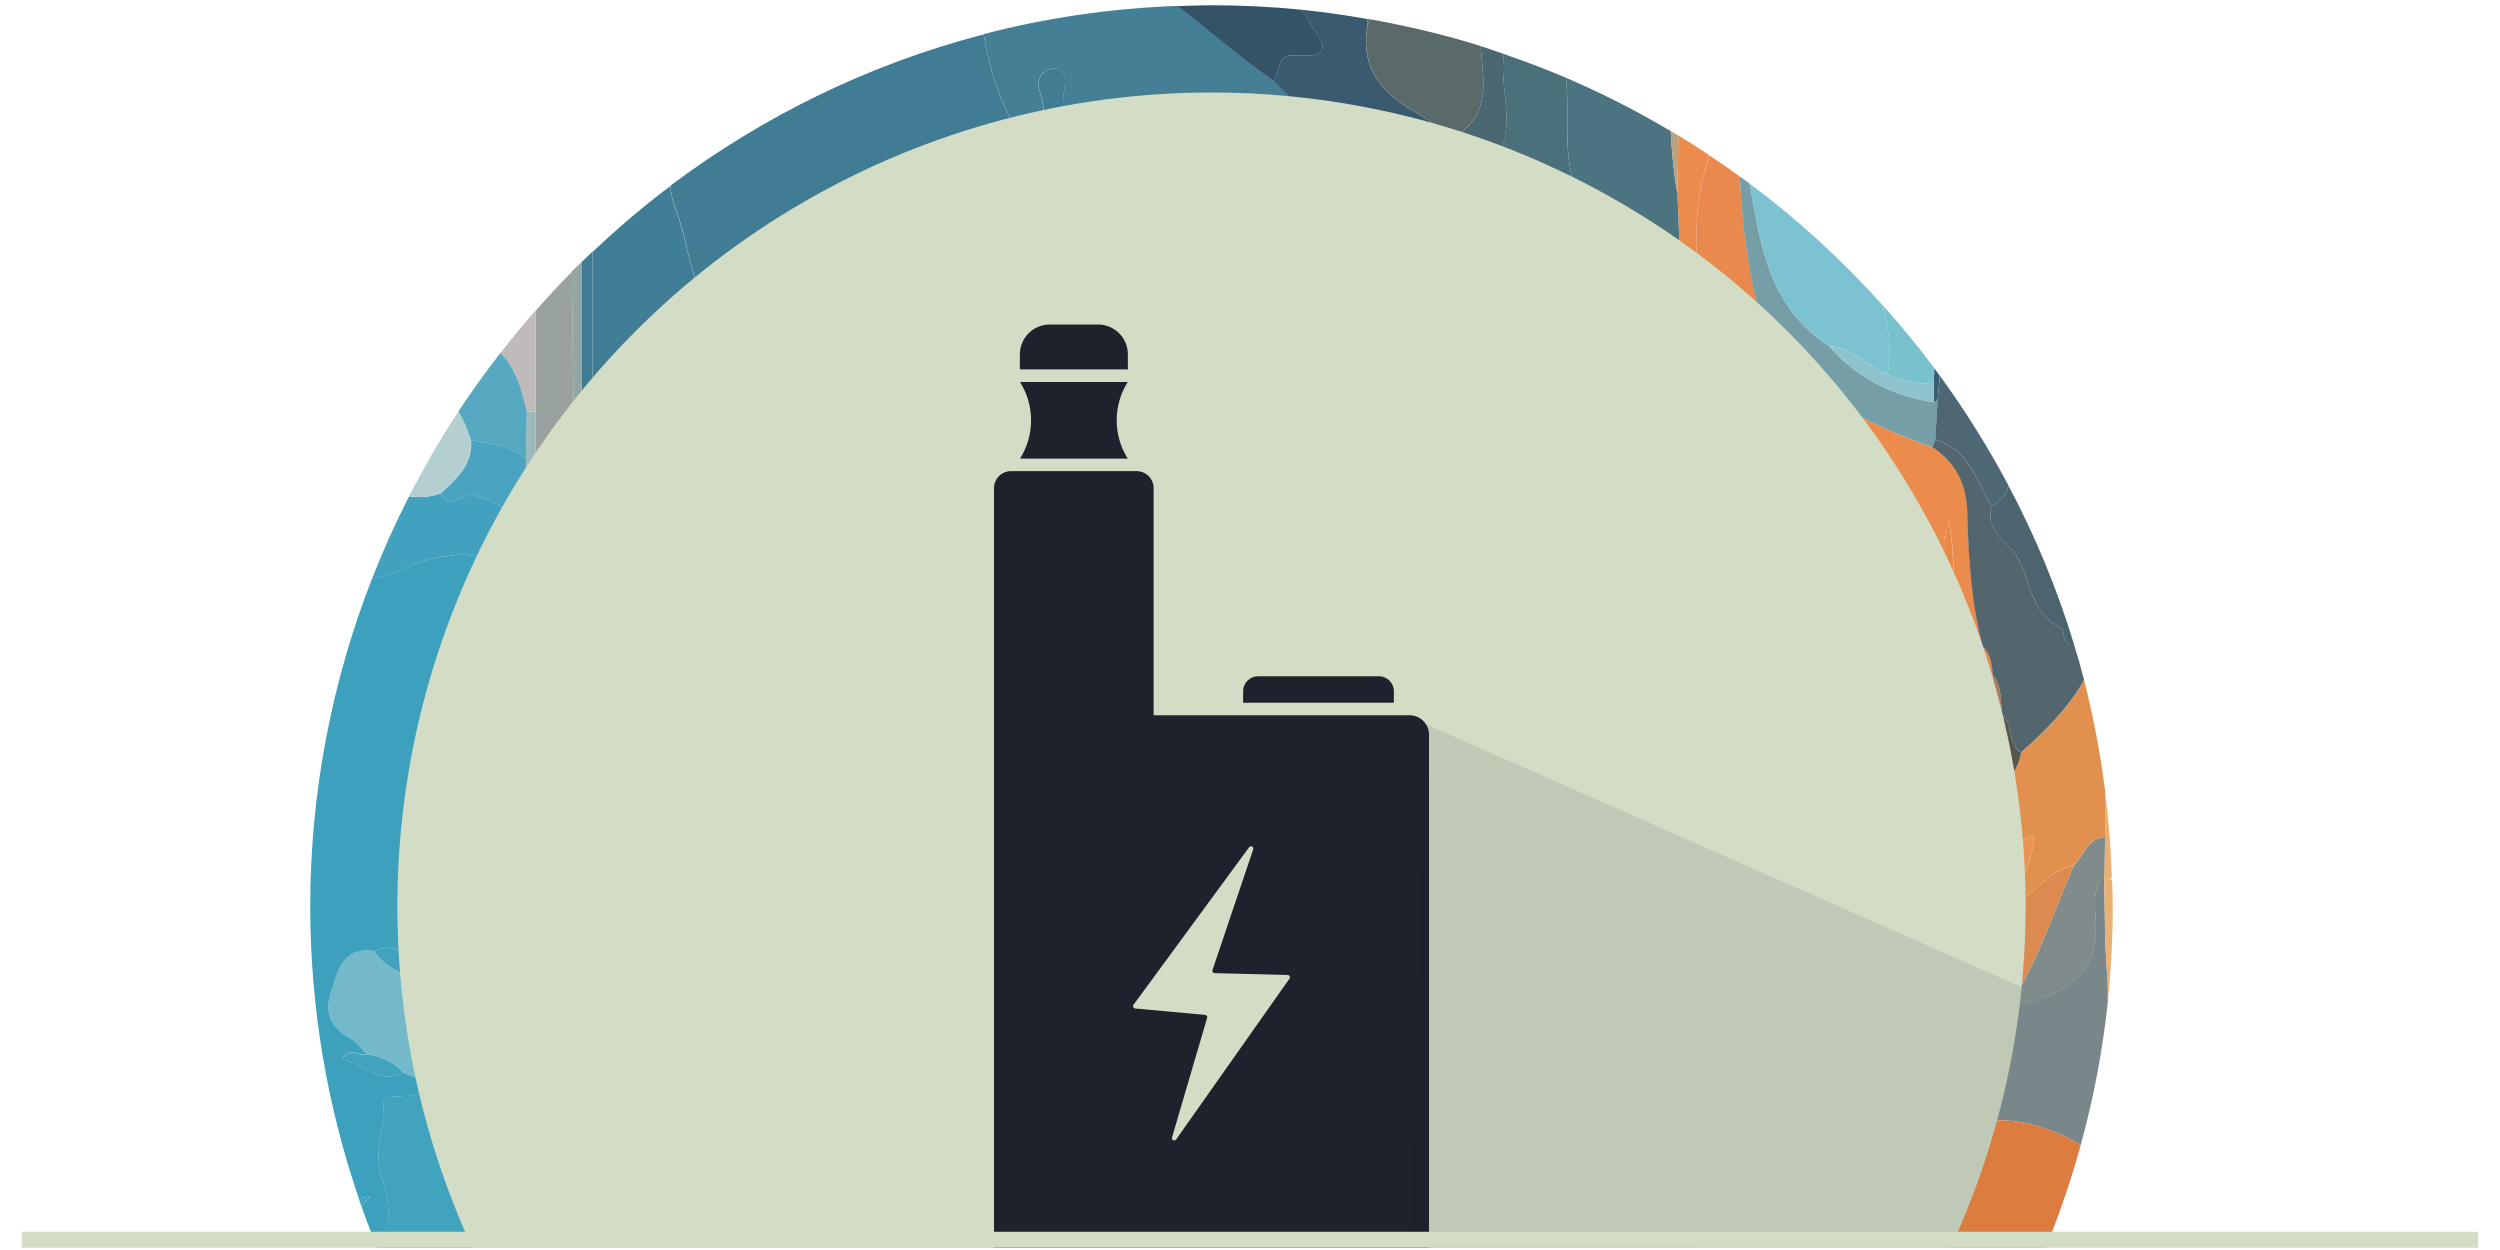 <svg xmlns="http://www.w3.org/2000/svg" xmlns:xlink="http://www.w3.org/1999/xlink" id="Layer_1" x="0px" y="0px" viewBox="0 0 200 100" style="enable-background:new 0 0 200 100;" xml:space="preserve"><style type="text/css">	.st0{clip-path:url(#SVGID_00000059283618536927721200000017018943316351939209_);}	.st1{fill:none;}	.st2{fill:#253F5B;}	.st3{fill:#232937;}	.st4{fill:#1F2531;}	.st5{fill:#26374D;}	.st6{fill:#28435F;}	.st7{fill:#1D222D;}	.st8{fill:#335967;}	.st9{fill:#2B4965;}	.st10{fill:#18344F;}	.st11{fill:#262C3B;}	.st12{fill:#B08A51;}	.st13{fill:#9A8F76;}	.st14{fill:#1E2936;}	.st15{fill:#71939B;}	.st16{fill:#305572;}	.st17{fill:#345975;}	.st18{fill:#182231;}	.st19{fill:#43A2BD;}	.st20{fill:#2D90B3;}	.st21{fill:#2285AC;}	.st22{fill:#315068;}	.st23{fill:#36586E;}	.st24{fill:#2C4B65;}	.st25{fill:#42A0BB;}	.st26{fill:#2688AD;}	.st27{fill:#497081;}	.st28{fill:#898164;}	.st29{fill:#51ABC6;}	.st30{fill:#3F6074;}	.st31{fill:#343A46;}	.st32{fill:#C9984C;}	.st33{fill:#BD8C48;}	.st34{fill:#C1954E;}	.st35{fill:#79878A;}	.st36{fill:#DD7C3F;}	.st37{fill:#B77D4F;}	.st38{fill:#6C94A2;}	.st39{fill:#5A8EA0;}	.st40{fill:#939F9C;}	.st41{fill:#9CA6A1;}	.st42{fill:#A3ADA6;}	.st43{fill:#385E79;}	.st44{fill:#3A6980;}	.st45{fill:#3C788F;}	.st46{fill:#3B647F;}	.st47{fill:#375A71;}	.st48{fill:#86BAC2;}	.st49{fill:#85B7B9;}	.st50{fill:#A3A06E;}	.st51{fill:#417C95;}	.st52{fill:#407E97;}	.st53{fill:#314D63;}	.st54{fill:#418199;}	.st55{fill:#41748D;}	.st56{fill:#E3A265;}	.st57{fill:#E19F66;}	.st58{fill:#946F54;}	.st59{fill:#B27E58;}	.st60{fill:#EBB172;}	.st61{fill:#DD8A50;}	.st62{fill:#808B8C;}	.st63{fill:#E58E52;}	.st64{fill:#CE844B;}	.st65{fill:#45849C;}	.st66{fill:#548A9D;}	.st67{fill:#9AA2A0;}	.st68{fill:#74B9CA;}	.st69{fill:#4AA3BF;}	.st70{fill:#93AEAD;}	.st71{fill:#54A2B1;}	.st72{fill:#355A72;}	.st73{fill:#2F6D89;}	.st74{fill:#3A5E76;}	.st75{fill:#375F78;}	.st76{fill:#BFA648;}	.st77{fill:#B7A65B;}	.st78{fill:#447F96;}	.st79{fill:#94A6A1;}	.st80{fill:#3F6D81;}	.st81{fill:#3E677D;}	.st82{fill:#EC8C4C;}	.st83{fill:#366B86;}	.st84{fill:#F39C5F;}	.st85{fill:#E1904E;}	.st86{fill:#EA8848;}	.st87{fill:#EA9353;}	.st88{fill:#BFBBBA;}	.st89{fill:#9DB9BC;}	.st90{fill:#3DA0BD;}	.st91{fill:#42A3BE;}	.st92{fill:#42A1BE;}	.st93{fill:#B3CFD0;}	.st94{fill:#56A9C1;}	.st95{fill:#C8C094;}	.st96{fill:#CCCAA4;}	.st97{fill:#4C7380;}	.st98{fill:#34657E;}	.st99{fill:#4B6F7B;}	.st100{fill:#92B7BA;}	.st101{fill:#345E76;}	.st102{fill:#5A6969;}	.st103{fill:#3E99B5;}	.st104{fill:#3A5B6F;}	.st105{fill:#4B6872;}	.st106{fill:#8CB3B5;}	.st107{fill:#99BBBC;}	.st108{fill:#97BEC2;}	.st109{fill:#345366;}	.st110{fill:#53666D;}	.st111{fill:#EA894D;}	.st112{fill:#769EA6;}	.st113{fill:#BAA281;}	.st114{fill:#395E74;}	.st115{fill:#AB7A57;}	.st116{fill:#F19450;}	.st117{fill:#56564D;}	.st118{fill:#9EC1C8;}	.st119{fill:#426070;}	.st120{fill:#4C646E;}	.st121{fill:#4D6774;}	.st122{fill:#7DC2D0;}	.st123{fill:#8EC3CD;}	.st124{fill:#78C1CD;}	.st125{fill:#D3DCC4;}	.st126{fill:#1D222C;}	.st127{opacity:0.1;fill:#1D222C;}</style><g>	<g>		<defs>			<rect id="SVGID_1_" x="1.74" y="0.18" width="196.51" height="99.65"></rect>		</defs>		<clipPath id="SVGID_00000149375018900365282390000006750150863916913817_">			<use xlink:href="#SVGID_1_" style="overflow:visible;"></use>		</clipPath>		<g style="clip-path:url(#SVGID_00000149375018900365282390000006750150863916913817_);">			<g>				<g>					<path class="st1" d="M155.5,104.91c-0.01,0-0.02,0-0.02,0c0,0,0,0.01,0,0.01C155.49,104.91,155.49,104.91,155.5,104.91z"></path>					<path class="st1" d="M67.03,56.32c-0.01,0-0.01,0-0.02,0c0.01,0,0.01,0.01,0.02,0.01C67.03,56.33,67.03,56.32,67.03,56.32z"></path>					<path class="st1" d="M45.9,85.87C45.9,85.87,45.9,85.87,45.9,85.87c0,0.07,0,0.13,0,0.2c0.04-0.01,0.08-0.04,0.11-0.05      C45.97,85.97,45.95,85.92,45.9,85.87C45.9,85.87,45.9,85.87,45.9,85.87z"></path>					<path class="st1" d="M168.81,70.32c0.02,0.01,0.04,0.03,0.06,0.04c0.02-0.01,0.04-0.01,0.07-0.02c0.02-0.01,0.02,0,0.04-0.01      c0-0.04,0-0.08,0-0.12C168.89,70.24,168.84,70.29,168.81,70.32z"></path>					<polygon class="st1" points="135.09,43.58 135.09,43.57 135.09,43.57 135.09,43.58      "></polygon>					<path class="st1" d="M84.45,109.32L84.45,109.32c0,0.02,0,0.04-0.01,0.07c0.14,0.06,0.29,0.12,0.43,0.17      C84.78,109.43,84.65,109.34,84.45,109.32z"></path>					<path class="st1" d="M137.51,77.62c-0.04-0.02-0.08-0.05-0.12-0.06l0,0c0,0.03,0,0.05,0,0.08      C137.43,77.63,137.47,77.63,137.51,77.62z"></path>					<path class="st1" d="M87.1,73.32c0,0-0.01,0-0.01,0c0,0.01,0.01,0.01,0.01,0.02C87.1,73.33,87.1,73.33,87.1,73.32z"></path>					<path class="st1" d="M168.33,70.07c0-0.01,0-0.03,0-0.04l0,0c-0.01,0.01-0.01,0.02-0.02,0.03      C168.32,70.06,168.33,70.06,168.33,70.07z"></path>					<path class="st1" d="M152.53,111.37c0,0.01,0,0.02-0.01,0.04c0.01-0.01,0.01-0.01,0.02-0.02      C152.54,111.38,152.53,111.37,152.53,111.37z"></path>					<path class="st1" d="M130.12,82.13c-0.11-0.32-0.23-0.61-0.36-0.88c-0.03,0.14-0.06,0.28-0.1,0.43      C129.81,81.82,129.95,81.96,130.12,82.13z"></path>					<path class="st1" d="M138.15,114.57c0.04-0.05,0.07-0.08,0.11-0.12c-0.04-0.01-0.07-0.03-0.11-0.04      C138.16,114.47,138.14,114.51,138.15,114.57C138.15,114.57,138.15,114.57,138.15,114.57z"></path>					<path class="st1" d="M144.55,107.5c0.03-0.47,0.06-0.87,0.12-1.22C144.4,106.67,144.31,107.12,144.55,107.5z"></path>					<path class="st1" d="M102.53,57.24c0.04-0.01,0.09-0.04,0.13-0.05c-0.04-0.04-0.08-0.09-0.12-0.13      C102.54,57.12,102.54,57.18,102.53,57.24z"></path>					<path class="st1" d="M54.61,122.08c0.03-0.04,0.07-0.08,0.1-0.12c-0.07-0.01-0.13-0.02-0.2-0.03      C54.54,121.99,54.57,122.03,54.61,122.08z"></path>					<path class="st1" d="M155.64,42.96C155.49,42.89,155.38,43.12,155.64,42.96L155.64,42.96z"></path>					<path class="st2" d="M105.63,141.05c0-1,0-1.99,0.01-2.99c-4.97,5.2-4.98,5.21-12.41,2.11c-2.19-0.91-4.34-1.91-6.5-2.87      c-1.52-0.5-3.05-1-4.57-1.5c0.01,1,0.01,2,0.02,2.99c0,1.45,0,2.89,0,4.34c4.76,0.99,9.7,1.52,14.76,1.52      c2.95,0,5.85-0.2,8.71-0.54C105.63,143.08,105.63,142.07,105.63,141.05z"></path>					<path class="st3" d="M155.11,112.46c-0.75,0.97-0.95,0.82-2.57-1.07c-0.01,0.01-0.01,0.01-0.02,0.02      c-0.26,1.63-0.51,3.17-0.76,4.71c0.48,0.5,0.95,0.99,1.43,1.49c2.04-2.54,3.91-5.21,5.59-8.02      C157.44,110.14,156.2,111.03,155.11,112.46z"></path>					<path class="st4" d="M56.65,128.71c2.47,0.13,4.68,0.75,6.94,0.9c1.68,0.11,0.82-1.01,1.26-1.42c0,0,0,0,0,0      c-1.82-0.97-3.64-1.94-5.45-2.91c0,0,0,0,0,0c-4.03-0.62-7.46-3.62-11.81-2.92c0,0,0,0,0,0c-0.02,0.45-0.04,0.91-0.06,1.36      c0.47,0.59,0.6,1.24,0.63,1.92c4.32,3.97,9.12,7.42,14.31,10.25C61.48,132.94,57.25,132.15,56.65,128.71z"></path>					<path class="st5" d="M81.35,142.94c0.27,0.06,0.54,0.13,0.81,0.19c0-1.45,0.01-2.89,0-4.34      C81.62,140.15,81.41,141.54,81.35,142.94z"></path>					<path class="st6" d="M123.5,123.77c4.54-0.7,6.01-2.66,5.56-7.54c0,0,0,0,0,0c0,0,0,0,0,0c-3.62-0.11-5.28-2.86-6.4-5.54      c-2.25-5.38-5.57-8.73-11.8-8.19c-1.04,0.09-2-0.2-2.26-1.46c0,0,0,0,0,0c-0.15,0.2-0.37,0.38-0.43,0.61      c-2.18,8.43-7.46,11.18-16.17,8.42c-1.78,0.69-3.67,0.87-5.47,1.72c-2.18,1.03-1.03-1.43-1.67-2.24      c-0.14-0.05-0.29-0.11-0.43-0.17c-0.47,6.46-0.89,6.74-7.26,5.47c-0.84-0.17-1.71-0.17-2.57-0.25      c-0.85,1.59-1.39,3.06,0.22,4.66c0.87,0.86,0.73,2.16-0.46,2.93c-2.79,1.81-1.04,3.66,0.13,5.19c1.93,2.53,4.84,3.9,7.55,5.44      c1.94,1.11,3.75,2.3,4.66,4.47c2.17,0.96,4.32,1.96,6.5,2.87c7.44,3.11,7.44,3.09,12.41-2.11      C106.49,126.92,114.82,125.12,123.5,123.77z"></path>					<path class="st7" d="M82.15,135.79c-3.78-1.76-7.56-3.51-11.35-5.27c0,0,0,0,0,0c-1.99-0.78-3.97-1.55-5.96-2.33      c-0.44,0.41,0.43,1.54-1.26,1.42c-2.25-0.15-4.46-0.77-6.94-0.9c0.6,3.44,4.83,4.23,5.81,7.18c5.85,3.19,12.2,5.57,18.89,7.05      c0.06-1.4,0.26-2.79,0.81-4.16C82.16,137.79,82.15,136.79,82.15,135.79z"></path>					<path class="st8" d="M135.9,111.59C135.9,111.59,135.9,111.59,135.9,111.59C135.9,111.59,135.9,111.59,135.9,111.59      c-0.03-0.3-0.05-0.61-0.08-0.91c0,0,0,0,0,0c0,0,0,0,0,0c-0.48,0.33-0.96,0.65-1.44,0.98c-1.29,2.09-3.23,3.42-5.32,4.58      c0,0,0,0,0,0c0.44,4.88-1.02,6.84-5.56,7.54c-8.68,1.35-17.02,3.15-17.87,14.29c0,1,0,1.99-0.01,2.99      c0.28,0.3,0.56,0.6,0.84,0.89c0,0,0,0,0,0c0.17-0.07,0.35-0.16,0.51-0.24c0.54-1.02,1.37-1.44,2.51-1.25c0,0,0,0,0,0      c0,0,0,0,0,0c4.06-0.55,8.11-0.42,12.16-0.17c4.79-1.75,9.33-4.01,13.59-6.68C132.26,126.36,132.21,119.03,135.9,111.59z"></path>					<path class="st9" d="M82.06,132.82c-2.71-1.54-5.62-2.91-7.55-5.44c-1.17-1.53-2.91-3.38-0.13-5.19      c1.19-0.77,1.32-2.08,0.46-2.93c-1.61-1.6-1.08-3.07-0.22-4.66c-4.65-1.62-5.77-0.82-5.3,3.79c-0.3,4.14,0.19,8.18,1.48,12.13      c0,0,0,0,0,0c0,0,0,0,0,0c3.78,1.76,7.56,3.51,11.35,5.27c1.52,0.5,3.05,1,4.57,1.5C85.81,135.13,84,133.93,82.06,132.82z"></path>					<path class="st10" d="M106.47,141.95c-0.28-0.3-0.56-0.6-0.84-0.89c0,1.02,0,2.03,0,3.05c0.28-0.03,0.56-0.07,0.83-0.11      C106.47,143.31,106.47,142.63,106.47,141.95z"></path>					<path class="st11" d="M149.42,106.08c2.14-1.13,4.34,0.14,6.05-1.16c0,0,0-0.01,0-0.01c-2.49-0.05-4.99-0.1-7.48-0.15      c-0.13-0.25-0.16-0.48-0.11-0.69c-0.05,0-0.11,0-0.16-0.01c0,0,0,0,0,0c0,0,0,0,0,0c0.07,0.24,0.17,0.47,0.27,0.7      c-0.93,0.3-1.97,0.43-2.76,0.94c-0.23,0.15-0.43,0.35-0.58,0.58c-0.05,0.35-0.09,0.75-0.12,1.22c0.11,0.17,0.26,0.32,0.51,0.44      c0.9,0.44,2.6,0.07,2.2,1.62c-0.48,1.85-2.13-1.04-3,0.39l0,0c2.5,2.05,5,4.11,7.5,6.16c0.25-1.54,0.5-3.08,0.76-4.71      c0-0.01,0-0.02,0.01-0.04c0.01,0.01,0.01,0.01,0.02,0.02c1.62,1.89,1.82,2.05,2.57,1.07c1.09-1.43,2.34-2.32,3.67-2.87      c0.8-1.33,1.54-2.69,2.25-4.07C157.27,105.81,153.47,106.64,149.42,106.08z"></path>					<path class="st12" d="M144.26,109.95L144.26,109.95C144.26,109.95,144.26,109.95,144.26,109.95c-0.8,0.08-1.59,0.15-2.39,0.23      c0,0,0,0,0,0c0,0,0,0,0,0c-1.72,1-3.85,1.65-3.71,4.23c0.04,0.01,0.07,0.03,0.11,0.04c1.25-1.59,2.56-1.16,4.09-0.17      c1.25,0.8,2.73,1.24,4.12,1.85c0.89-2.2,2.13-0.95,3.08-0.18c1.01,0.82,1.97,1.7,2.92,2.58c0.25-0.3,0.48-0.61,0.73-0.91      c-0.48-0.5-0.95-0.99-1.43-1.49C149.26,114.06,146.76,112.01,144.26,109.95z"></path>					<path class="st13" d="M147.89,104.07c-0.05,0.22-0.02,0.44,0.11,0.69c2.49,0.05,4.99,0.1,7.48,0.15c0.01,0,0.02,0,0.02,0      c1.94-0.07,3.89-0.15,5.83-0.22c0,0,0,0,0,0c0.05-0.03,0.1-0.04,0.15-0.06c0.21-0.43,0.43-0.85,0.63-1.28      C157.38,103.68,152.66,104.38,147.89,104.07z"></path>					<path class="st14" d="M161.34,104.69C161.34,104.69,161.34,104.69,161.34,104.69c-1.95,0.07-3.89,0.15-5.84,0.22      c-0.01,0.01-0.02,0.01-0.02,0.01c-1.72,1.29-3.91,0.02-6.05,1.16c4.04,0.57,7.85-0.26,11.61-0.55      c0.14-0.28,0.29-0.55,0.43-0.83C161.42,104.69,161.38,104.69,161.34,104.69C161.34,104.69,161.34,104.69,161.34,104.69z"></path>					<path class="st11" d="M161.34,104.69c0.04,0,0.08,0,0.12,0c0.01-0.02,0.02-0.04,0.03-0.07      C161.44,104.64,161.39,104.66,161.34,104.69C161.34,104.69,161.34,104.69,161.34,104.69z"></path>					<path class="st15" d="M47.52,123.72c0.02-0.45,0.04-0.91,0.06-1.36c0,0,0,0,0,0c0,0,0,0,0,0c4.46-2.32,2.17-6.54,2.81-9.94      c0,0,0,0,0,0c-1.4-2.93-0.35-6.04-0.65-9.06h0c-0.02-0.79-0.05-1.58-0.07-2.37c-0.54-0.05-0.38-2.02-1.34-0.61      c-0.65,0.96-0.84,2.24-1.68,3.29c0-4.61,0.02-9.22-0.01-13.83c-0.01-1.3,0.28-2.67-0.61-3.82c-0.03,0.01-0.07,0.03-0.11,0.05      c-0.02,3.21-0.04,6.41-0.06,9.62l0,0c0,0,0,0,0,0c0,8.26,0.01,16.53-0.02,24.79c0,0.94,0.13,1.91-0.11,2.82      c0.58,0.59,1.19,1.16,1.79,1.73C47.51,124.59,47.51,124.16,47.52,123.72L47.52,123.72z"></path>					<path class="st16" d="M69.32,118.39c-1.69-0.42-4.32,1.04-4.55-2.29c-1.72-0.28-1.98-1.65-2.27-3.01v0l0,0      c-1.05,1.23-1.66,5.48-3.53,0.09c-1.3,1.46-1.85,3.05-1.21,4.25c1.97,3.7,1,5.12-3.06,4.52c-0.04,0.04-0.07,0.08-0.1,0.12      c1.23,1.93,4.19,0.74,4.79,3.2c0,0,0,0,0,0c0,0,0,0,0,0c1.82,0.97,3.64,1.94,5.45,2.91c0,0,0,0,0,0      c1.98,0.78,3.97,1.55,5.96,2.33c0,0,0,0,0,0C69.51,126.57,69.02,122.53,69.32,118.39z"></path>					<path class="st17" d="M54.61,122.08c-0.03-0.05-0.07-0.09-0.1-0.15c0.07,0.01,0.13,0.02,0.2,0.03c4.06,0.6,5.03-0.82,3.06-4.52      c-0.64-1.21-0.09-2.79,1.21-4.25c1.87,5.39,2.48,1.14,3.53-0.09l0,0c0.01-0.26,0.03-0.52,0.04-0.77c0,0,0,0,0,0      c-0.1-1.66-1.67-2.43-2.3-3.76c-4.07-1.96-4.3-1.81-5.89,2.81c-0.78,2.25-3.34,3.77-3.18,6.64c0-2.14,0-4.28,0-6.43      c0-1.26,0-2.52,0-3.77c-1.23,1.37-0.55,3.08-0.79,4.62c0,0,0,0,0,0c0,0,0,0,0,0c-0.64,3.4,1.65,7.62-2.81,9.94c0,0,0,0,0,0      c4.35-0.69,7.79,2.3,11.81,2.92c0,0,0,0,0,0C58.8,122.83,55.84,124.01,54.61,122.08z"></path>					<path class="st18" d="M47.52,123.72c-0.01,0.43-0.01,0.87-0.02,1.3c0.22,0.21,0.43,0.42,0.65,0.62      C48.12,124.97,47.99,124.31,47.52,123.72L47.52,123.72z"></path>					<path class="st19" d="M111.98,142.19c0.78,0.25,1.03-0.49,1.21-1.11c0,0,0,0,0,0c0,0,0,0,0,0c-1.25-0.11-2.58,0.31-3.69-0.62      c0,0,0,0,0,0c-1.14-0.19-1.97,0.23-2.51,1.25c0,0.74,0.01,1.48,0.01,2.22c0.37-0.05,0.73-0.09,1.1-0.15      C108.45,142.16,109.29,141.34,111.98,142.19z"></path>					<path class="st20" d="M106.99,141.7c-0.17,0.09-0.34,0.17-0.51,0.24c0,0,0,0,0,0c0,0.68,0,1.37-0.01,2.05      c0.18-0.02,0.36-0.04,0.53-0.07C106.99,143.19,106.99,142.44,106.99,141.7z"></path>					<path class="st21" d="M133.6,99.98c-1.44,0.18-0.66,2.52-2.22,1.9c-0.88-0.36-1.49-1.14-1.44-2.04      c0.31-6.02-2.52-11.56-2.56-17.55c-0.02-2.42,0.52-2.33,2.27-0.61c0.04-0.15,0.07-0.29,0.1-0.43      c-1.73-3.74-4.82-4.06-7.62-4.99c1.65-0.5,3.51-0.13,4.65-1.67c0,0,0,0,0,0c0,0,0,0,0,0c-3.5-1.83-7.01-3.67-10.51-5.5      c0,0,0,0,0,0c-3-1.09-5.76-2.91-9.09-3c0,0,0,0,0,0c0,0,0,0,0,0c-0.06,0.48-0.12,0.97-0.18,1.45c0,0,0,0,0,0      c0.59,3.58,1.15,7.16,0.83,10.82c0.3,7.56,1.22,15.11,0.77,22.7c0,0,0,0,0,0c0,0,0,0,0,0c0.25,1.26,1.21,1.55,2.26,1.46      c6.22-0.54,9.54,2.8,11.8,8.19c1.12,2.68,2.78,5.43,6.4,5.54c0,0,0,0,0,0c2.09-1.15,4.03-2.49,5.32-4.58      C135.91,107.69,132.95,104.13,133.6,99.98z"></path>					<path class="st22" d="M66.24,64.73C66.24,64.73,66.24,64.73,66.24,64.73c-0.2,3.29,0.66,6.65-0.66,9.87      c-0.03,3.76-0.07,7.52-0.1,11.29c0,0,0,0,0,0c0.02,9.32,0.04,18.63,0.06,27.95c-0.25,0.75-0.51,1.51-0.76,2.26c0,0,0,0,0,0      c0.22,3.33,2.86,1.87,4.55,2.29c-0.47-4.6,0.65-5.4,5.3-3.79c0.86,0.08,1.73,0.08,2.57,0.25c6.37,1.28,6.79,0.99,7.26-5.47      c0-0.02,0-0.04,0.01-0.07l0,0h0c0-7.56,0-15.13,0-22.69c-1.65-0.88-1.61-2.46-1.49-3.96c0.27-3.52-0.73-6.88-1.04-10.75      c-1.44,1.06-1.14,2.11-1.01,3.2c0.32,2.56,0.96,4.94-0.83,7.55c-1.37,2,1.63,4.26,1.22,6.74c-1.03,0.34-1.77-2.08-3.1-0.14      c-0.43,0.63-2.47-2.52-1.81-4.08c0.74-1.76,1.19-3.46,0.41-5.66c-3.29,6.74-1.96,13.54-2.15,20.17      c-0.1,3.51-0.02,7.02-0.77,10.49c-0.2,0.93,0.27,2.36-1.01,2.53c-1.4,0.18-2.34-1.07-2.6-2.28c-0.69-3.3-1.84-6.52-1.73-9.98      c0.11-3.77,0.08-7.55,0.01-11.32c-0.07-3.88,0.15-7.75-0.59-11.64c-0.5-2.64-0.62-5.53,0.87-8.1c0.12-0.21,0.33-0.55,0.25-0.69      c-2.17-3.85,0.97-7.18,1.03-10.82c0.1-6.04,0.83-6.05,6.66-7.53c2.96-0.75,3.61-0.18,4.3,2.15c0.21,0.71,0.68,1.46,1.6,1.31      c0.96-0.15,0.87-1.05,1.05-1.77c0.14-0.59,0.46-1.13,0.7-1.7c0.11-2.75-2.1-2.53-3.8-2.98c0,0,0,0,0,0      c-3.4,1.54-7.22-0.03-10.63,1.42h0c-0.23,0.23-0.47,0.46-0.7,0.69c0,0,0,0,0,0c0,0,0,0,0,0c-0.28,0.92,0.12,2.28-1.49,2.35      c-0.68,0.64-0.73,1.47-0.69,2.32c0.12,0.2,0.2,0.41,0.26,0.61c0.85,2.13,0.51,4.35-0.34,6.62c0-1.68,0-3.36,0-5.04      c-0.01,0-0.01-0.01-0.02-0.01c-0.22,0.05-0.44,0.1-0.67,0.15c0,0,0,0,0,0C66.31,59.23,66.28,61.98,66.24,64.73      C66.24,64.73,66.24,64.73,66.24,64.73z"></path>					<path class="st23" d="M107.84,78.35c-1.55,4.91-0.19,9.97-0.75,14.91c-0.23,2.03,1.28,5.77-1.37,5.71      c-2.53-0.06-0.21-3.35-0.41-5.19c-0.01-0.12,0.05-0.27,0-0.37c-0.62-1.29,0.26-3.73-1.36-3.87c-2.05-0.17-2.02,2.05-2.12,3.7      c-0.04,0.68,0.24,1.57-1,1.94c-0.78-1.82,0.63-4.31-1.54-5.67c1.41-0.79,2.21-1.89,1.81-3.59c-0.26-1.12,0.71-3.67-2.15-1.61      c-1.43,1.03-1.59-0.34-1.47-1.39c0.49-4.24-1.84-8.33-0.61-12.63c0.31-1.08-0.46-2.03-1.61-2.11      c-0.81-0.06-0.79,0.72-0.72,1.39c1.02,9.12,0.72,18.22-0.41,27.32c-0.24,1.93,0.23,3.94-0.71,5.87c-1.34-1.15,0-2.98-1.33-4.3      c-1.46,0.94-0.7,3.44-2.59,4.12c-1.1-1.41,0.15-3.37-1.26-4.59c0,1.5-0.01,3.01-0.01,4.51c-0.05,0.04-0.07,0.09-0.11,0.13      c0.04-0.04,0.06-0.09,0.11-0.13c-0.21,1.02,0.63,2.03,0.01,3.05c1.26,1.51,2.52,3.02,3.78,4.54c8.71,2.77,14,0.01,16.17-8.42      c0.06-0.22,0.28-0.41,0.43-0.61c0,0,0,0,0,0C109.05,93.45,108.14,85.91,107.84,78.35z"></path>					<path class="st24" d="M84.45,86.63c0,7.56,0,15.13,0,22.69h0c0.2,0.03,0.33,0.12,0.42,0.24c0.63,0.81-0.51,3.26,1.67,2.24      c1.8-0.85,3.69-1.03,5.47-1.72c-1.26-1.51-2.52-3.02-3.78-4.54c-0.25-0.26-0.5-0.51-0.76-0.77c-1.48-0.31-1.47-1.46-1.5-2.61      c-0.23-7.71-0.48-15.42-0.72-23.13c-0.05-0.72-0.09-1.44-0.14-2.17C83.71,80.03,84.79,83.38,84.45,86.63z"></path>					<path class="st25" d="M113.19,141.08C113.19,141.08,113.19,141.08,113.19,141.08c-0.18,0.62-0.43,1.36-1.21,1.11      c-2.69-0.85-3.53-0.03-3.89,1.59c3.79-0.59,7.48-1.49,11.06-2.64C117.16,141.09,115.17,140.89,113.19,141.08z"></path>					<path class="st26" d="M136.67,107.82C136.67,107.82,136.67,107.82,136.67,107.82C136.67,107.82,136.67,107.82,136.67,107.82      c-1.32-4.73-0.73-9.56-0.74-14.36c-0.35-5.29-0.69-10.58-1.04-15.87c-2.93-0.37-5.4-2-8.09-3.01c0,0,0,0,0,0      c-1.14,1.54-3.01,1.17-4.65,1.67c2.8,0.93,5.89,1.26,7.62,4.99c0.13,0.28,0.25,0.57,0.36,0.88c-0.17-0.17-0.31-0.31-0.46-0.46      c-1.76-1.72-2.29-1.81-2.27,0.61c0.04,5.99,2.87,11.53,2.56,17.55c-0.05,0.9,0.56,1.69,1.44,2.04c1.56,0.63,0.78-1.72,2.22-1.9      c-0.66,4.15,2.3,7.71,0.78,11.67c0.48-0.33,0.96-0.65,1.44-0.98c0,0,0,0,0,0C135.87,109.65,135.76,108.58,136.67,107.82z"></path>					<path class="st27" d="M137.44,126.67C137.44,126.67,137.44,126.67,137.44,126.67c0.03-4.04-0.72-8.14,0.71-12.1c0,0,0,0,0,0      c0,0,0,0,0,0c-0.01-0.06,0.01-0.1,0-0.16c-0.14-2.58,2-3.22,3.71-4.23c0,0,0,0,0,0c-0.73-0.56-1.47-1.13-2.2-1.69      c-2.35-0.3-2.81,1.7-3.77,3.1c0,0,0,0,0,0c-3.69,7.44-3.64,14.77-0.65,22.01c0.76-0.48,1.51-0.96,2.25-1.46      C137.45,130.31,137.15,128.47,137.44,126.67z"></path>					<path class="st28" d="M138.11,126.76C138.11,126.76,138.11,126.76,138.11,126.76c-0.22-0.04-0.45-0.07-0.67-0.09      c-0.29,1.8,0.02,3.64,0.07,5.47c0.35-0.24,0.69-0.49,1.03-0.73C138.24,129.89,138.1,128.35,138.11,126.76z"></path>					<path class="st29" d="M109.5,140.46C109.5,140.46,109.5,140.46,109.5,140.46c1.11,0.93,2.45,0.51,3.69,0.62c0,0,0,0,0,0      c1.97-0.19,3.97,0.01,5.96,0.06c0.84-0.27,1.69-0.55,2.51-0.85C117.61,140.03,113.55,139.9,109.5,140.46z"></path>					<path class="st30" d="M138.91,105.88C138.91,105.88,138.91,105.88,138.91,105.88c-0.74,0.65-1.49,1.29-2.23,1.94c0,0,0,0,0,0      c-0.92,0.76-0.8,1.83-0.85,2.86c0,0,0,0,0,0c0.03,0.31,0.05,0.61,0.08,0.91c0,0,0,0,0,0c0.95-1.4,1.42-3.39,3.77-3.1      C139.41,107.62,139.16,106.75,138.91,105.88z"></path>					<path class="st31" d="M139.8,102.7C139.8,102.7,139.8,102.69,139.8,102.7C139.8,102.69,139.8,102.7,139.8,102.7      c-0.26,0.48-0.51,0.96-0.77,1.44c0,0,0,0,0,0c-0.04,0.58-0.08,1.16-0.12,1.74c0,0,0,0,0,0c0,0,0,0,0,0      c0.25,0.87,0.51,1.74,0.76,2.62c0.73,0.56,1.46,1.13,2.2,1.69c0,0,0,0,0,0c0.8-0.08,1.59-0.15,2.39-0.23c0,0,0,0,0,0      c0.87-1.43,2.53,1.45,3-0.39c0.4-1.55-1.3-1.18-2.2-1.62c-0.25-0.12-0.41-0.28-0.51-0.44c-0.24-0.38-0.15-0.83,0.12-1.22      c0.15-0.22,0.35-0.43,0.58-0.58c0.79-0.51,1.83-0.64,2.76-0.94c-0.11-0.23-0.2-0.46-0.27-0.7c0,0,0,0,0,0      c-1.83-1.9-4.23-1.5-6.51-1.6c0,0,0,0,0,0c0,0,0,0,0,0C140.74,102.54,140.27,102.62,139.8,102.7z"></path>					<path class="st32" d="M149.49,119.14c-1.24-0.01-2.51-0.06-3.51,0.86c-1.37,1.26-2.52,1.62-4.41,0.48      c-1.61-0.97-3.44-0.38-3.41,2.21c0.01,1.36-0.03,2.72-0.05,4.08c0,0,0,0,0,0c0,0,0,0,0,0c-0.01,1.58,0.14,3.13,0.42,4.64      c4.55-3.22,8.7-6.94,12.39-11.11C150.57,119.85,150.11,119.46,149.49,119.14z"></path>					<path class="st33" d="M149.54,115.93c-0.94-0.77-2.19-2.01-3.08,0.18c0.59,1.42,2.07,1.96,3.03,3.02      c0.62,0.32,1.08,0.71,1.43,1.16c0.52-0.59,1.04-1.18,1.54-1.78C151.51,117.63,150.54,116.76,149.54,115.93z"></path>					<path class="st34" d="M138.15,114.57c-1.43,3.96-0.69,8.05-0.71,12.1c0,0,0,0,0,0c0.22,0.03,0.45,0.06,0.67,0.09c0,0,0,0,0,0      c0.02-1.36,0.06-2.72,0.05-4.08c-0.03-2.58,1.8-3.18,3.41-2.21c1.89,1.15,3.05,0.78,4.41-0.48c1-0.92,2.27-0.87,3.51-0.86      c-0.95-1.06-2.43-1.6-3.03-3.02c-1.38-0.6-2.86-1.04-4.12-1.85c-1.53-0.98-2.83-1.41-4.09,0.17      C138.22,114.49,138.19,114.52,138.15,114.57C138.15,114.57,138.15,114.57,138.15,114.57z"></path>					<path class="st35" d="M139.66,80.38c0,0.05,0,0.1,0,0.15C139.8,80.43,139.89,80.26,139.66,80.38z"></path>					<path class="st35" d="M168.57,77.9c-0.22-2.6-0.17-5.22-0.24-7.84c-0.01,0-0.01-0.01-0.02-0.01c-0.91,1.04-0.73,2.33-0.66,3.52      c0.31,4.96-3.09,6.15-6.91,6.97c0,0,0,0,0,0l0,0c-1.71,0.72-3.39,1.53-5.13,2.15c-3.46,1.24-6.37,0.98-7.79-3.08      c-0.45-1.29-1.57-1.86-2.87-2.07c-3.19,0.12-4.83,1.55-4.65,4.97c0.09,1.6-0.41,3.23-0.64,4.84c0.01,1.01,0.03,2.01,0.04,3.02      c0.47,0.51,0.94,1.03,1.42,1.54c1.9-0.71,3.85-1.77,5.22,0.84c0,0,0,0,0,0c0,0,0,0,0,0c0.91,1.17,1.89,2.3,2.72,3.53      c1.71,2.52,2.58,1.18,3.4-0.65c0,0,0-0.01,0-0.01c1.63-6.06,7.7-7.75,14-4.02c1.01-3.68,1.74-7.48,2.16-11.38      C168.64,79.45,168.64,78.68,168.57,77.9z"></path>					<path class="st35" d="M168.86,70.36c-0.02-0.01-0.04-0.03-0.06-0.04C168.77,70.36,168.78,70.39,168.86,70.36z"></path>					<path class="st36" d="M152.46,95.62C152.46,95.62,152.46,95.63,152.46,95.62C152.46,95.63,152.46,95.62,152.46,95.62      c0.71,2.25-1.67,4.86,0.81,6.9h0c3.2-0.27,6.39-0.55,9.59-0.82c1.44-3.25,2.64-6.62,3.6-10.1      C160.17,87.87,154.1,89.56,152.46,95.62z"></path>					<path class="st37" d="M153.27,102.52L153.27,102.52c-0.67,0.69-1.54,0.74-2.43,0.72c-1.07-0.03-1.05-0.03-0.98-1.6      c0.04-0.86-0.7-1.25-1.16-1.8c-1.68-2.06-2.73-4.33-2.37-7.08c0,0,0,0,0,0c-1.37-2.61-3.32-1.55-5.22-0.84      c0.03,3.51,0.06,7.03,0.1,10.54c0,0,0,0,0,0c2.27,0.1,4.67-0.3,6.51,1.6c0,0,0,0,0,0c0.05,0,0.11,0,0.16,0.01      c4.77,0.31,9.49-0.39,14.23-0.73c0.26-0.54,0.5-1.09,0.74-1.64C159.67,101.97,156.47,102.25,153.27,102.52L153.27,102.52z"></path>					<path class="st38" d="M54.27,87.5c-0.16-2.13-1.98-3.12-3.77-3.01c-3.71,0.23-4.13-1.79-3.89-4.68c0.12-1.5,0-3.02-0.01-4.53      c-0.24,0-0.47,0-0.71,0l0,0c0,3.53,0,7.06,0.01,10.59c0,0,0,0,0,0c0.04,0.05,0.07,0.1,0.11,0.15c0.89,1.15,0.6,2.52,0.61,3.82      c0.03,4.61,0.01,9.22,0.01,13.83c0.84-1.05,1.02-2.33,1.68-3.29c0.96-1.41,0.8,0.55,1.34,0.61      C54.01,97.46,54.66,92.62,54.27,87.5z"></path>					<path class="st39" d="M50.46,103.3C50.46,103.3,50.46,103.3,50.46,103.3c0.74-1.02,1.81-1.43,3.01-1.61c0,0,0,0,0,0      c0.95-0.4,2.74-1.09,2.73-1.14c-1.05-2.95,1.82-5.36,1.08-8.24c-0.67-2.6-1.6-5.19-0.8-7.95c-2.97-3.58-6.26-6.85-9.82-9.84      c-0.01,0.25-0.03,0.51-0.04,0.76c0,0,0,0,0,0c0.01,1.51,0.13,3.03,0.01,4.53c-0.24,2.89,0.18,4.91,3.89,4.68      c1.79-0.11,3.6,0.88,3.77,3.01c0.39,5.12-0.26,9.96-4.62,13.49c0.02,0.79,0.05,1.58,0.07,2.37      C49.97,103.33,50.21,103.31,50.46,103.3L50.46,103.3z"></path>					<path class="st40" d="M42.83,85.9c0.01-0.01,0.02-0.02,0.03-0.02l-0.03,0.01C42.83,85.89,42.83,85.89,42.83,85.9z"></path>					<path class="st40" d="M45.9,85.87c0-3.53,0-7.06-0.01-10.59l0,0c0,0,0,0,0,0c-0.02-3.29-0.04-6.58-0.06-9.87l0,0      c-1.26-1.69-0.64-3.63-0.69-5.46c-0.16-6.34,0.45-12.72-1.54-18.99c0,6.34,0.03,12.69-0.02,19.03      c-0.01,1.58,0.47,3.28-0.71,4.7c0,0,0,0,0,0c0,0,0,0,0,0c-0.06,6.82-0.12,13.64-0.18,20.45c0.05,0.24,0.1,0.49,0.16,0.73      c2.12,1.61,1.91,4.07,2.24,6.32c0.17,1.19-0.2,2.48,0.74,3.5l0,0c0.02-3.21,0.04-6.41,0.06-9.62C45.9,86,45.9,85.94,45.9,85.87      C45.9,85.87,45.9,85.87,45.9,85.87z"></path>					<polygon class="st40" points="42.83,85.88 42.83,85.88 42.83,85.88      "></polygon>					<path class="st41" d="M45.82,120.48c0.03-8.26,0.02-16.53,0.02-24.79c0,0,0,0,0,0c-0.95-1.02-0.57-2.31-0.74-3.5      c-0.33-2.24-0.12-4.7-2.24-6.32c-0.01,0.01-0.02,0.02-0.03,0.02c0.22,9.07,1.19,18.11,0.79,27.19v0l0,0      c1.25,3.1,1.49,6.34,1.52,9.61c0.19,0.2,0.38,0.4,0.57,0.6C45.95,122.39,45.82,121.41,45.82,120.48z"></path>					<path class="st42" d="M43.62,113.09L43.62,113.09c0,2.67,0,5.35,0,8.02c0.49,0.54,1.01,1.06,1.52,1.59      C45.11,119.43,44.88,116.19,43.62,113.09z"></path>					<path class="st43" d="M51.18,107.8c-0.16-1.51,0.45-3.15-0.72-4.5l0,0c-0.24,0.01-0.49,0.03-0.73,0.06h0      c0.3,3.01-0.75,6.12,0.65,9.06c0,0,0,0,0,0C50.62,110.87,49.94,109.17,51.18,107.8z"></path>					<path class="st44" d="M65.54,113.84c-1-0.51-1.99-1.01-2.99-1.52c-0.01,0.26-0.03,0.52-0.04,0.77v0      c0.28,1.36,0.55,2.73,2.27,3.01c0,0,0,0,0,0C65.03,115.35,65.29,114.59,65.54,113.84z"></path>					<path class="st45" d="M60.26,104c0,1.52-0.01,3.03-0.01,4.55c0.63,1.34,2.2,2.1,2.3,3.76c0,0,0,0,0,0      c1,0.51,1.99,1.01,2.99,1.52c-0.02-9.32-0.04-18.63-0.06-27.95c-1.44,4.47-0.34,9.06-0.69,13.58      c-0.02,0.62,0.16,1.36-0.11,1.84c-0.47,0.82-0.61-0.27-0.97-0.33c-2.15-0.39-2.63,1.12-3.2,2.5      C60.5,103.66,60.43,103.84,60.26,104z"></path>					<path class="st43" d="M55.14,104.65c-2.23-1.42-2.8-0.09-3.13,1.84c-0.29,1.69,0.5,3.57-0.83,5.09c0,2.14,0,4.28,0,6.43      c-0.16-2.86,2.4-4.38,3.18-6.64c1.6-4.61,1.82-4.77,5.89-2.81c0-1.52,0.01-3.04,0.01-4.55c0.17-0.17,0.24-0.34,0.23-0.52      c-0.07,0.18-0.15,0.35-0.23,0.52c-0.01-0.24-0.03-0.49-0.06-0.73c0,0,0,0,0,0c0,0,0,0,0,0      C58.89,105.11,57.33,106.04,55.14,104.65z"></path>					<path class="st46" d="M53.47,101.69C53.47,101.69,53.47,101.69,53.47,101.69C53.47,101.69,53.47,101.69,53.47,101.69      c-1.2,0.17-2.26,0.59-3.01,1.61c0,0,0,0,0,0c1.17,1.35,0.56,2.99,0.72,4.5c0,1.26,0,2.52,0,3.77c1.32-1.52,0.54-3.39,0.83-5.09      c0.33-1.93,0.9-3.26,3.13-1.84c2.2,1.4,3.75,0.46,5.07-1.37c0,0,0,0,0,0c0.01-0.25,0.03-0.51,0.04-0.76c0,0,0,0,0,0      C58.1,101.3,55.73,101.88,53.47,101.69z"></path>					<path class="st47" d="M88.22,75.31c-0.11-0.23-0.22-0.45-0.32-0.68C87.94,74.88,88,75.13,88.22,75.31z"></path>					<path class="st47" d="M88.22,75.31c0,7.55,0.01,15.11,0.01,22.66v0c1.41,1.22,0.16,3.18,1.26,4.59      c1.89-0.68,1.13-3.18,2.59-4.12c1.33,1.32-0.01,3.15,1.33,4.3c0.94-1.93,0.47-3.94,0.71-5.87c1.13-9.1,1.43-18.19,0.41-27.32      c-0.07-0.66-0.1-1.45,0.72-1.39c1.16,0.09,1.92,1.03,1.61,2.11c-1.24,4.3,1.1,8.39,0.61,12.63c-0.12,1.05,0.04,2.42,1.47,1.39      c2.87-2.07,1.89,0.49,2.15,1.61c0.4,1.7-0.4,2.8-1.81,3.59c2.17,1.36,0.76,3.86,1.54,5.67c1.24-0.37,0.96-1.26,1-1.94      c0.1-1.65,0.08-3.88,2.12-3.7c1.62,0.14,0.74,2.58,1.36,3.87c0.05,0.1-0.01,0.25,0,0.37c0.2,1.84-2.13,5.13,0.41,5.19      c2.65,0.06,1.14-3.67,1.37-5.71c0.56-4.95-0.8-10,0.75-14.91c0.33-3.65-0.23-7.24-0.83-10.82c-0.68,1.23-0.97,2.99-3.02,2.46      c-1.85-0.48-1.25-2.13-1.4-3.37c-0.15-1.33-0.19-2.68-0.28-4.02c-1.08,2.32,0.03,4.88-0.8,7.44c-1.57-0.65-1.03-2.01-1.19-3.07      l0,0c-1.21-1.17-0.48-2.82-1.02-4.55c-0.92,1.62,0.05,3.43-1.25,4.55c-1.64-2.18-1.86-4.63-2.25-7.3      c-0.61-4.15-1.11-8.48-3.05-12.36c-2.32,3.3-3.73,6.89-3.19,11.08c-1.31-2.89,0.37-6.06-1.32-8.79      c-0.01,0.74-0.02,1.49-0.03,2.23c0,0,0,0,0,0c0,0,0,0,0,0c-0.33,3.27,0.79,6.65-0.71,9.84c0,0.51,0,1.03,0,1.54c0,0,0,0,0,0      C89.02,67.16,87.88,71.28,88.22,75.31z"></path>					<path class="st47" d="M87.48,73.77c0-0.14,0-0.28,0-0.42c-0.14,0-0.27-0.01-0.38-0.03c0,0,0,0.01,0,0.01      C87.2,73.49,87.32,73.64,87.48,73.77z"></path>					<path class="st48" d="M125.28,66.96L125.28,66.96c-5.13-0.92-5.13-0.92-8.99,2.13c3.5,1.83,7.01,3.67,10.51,5.5c0,0,0,0,0,0      c2.69,1.01,5.16,2.64,8.09,3.01c0.05-2.01,0.11-4.02,0.16-6.03c0,0,0,0,0,0C131.87,69.86,128.72,68.11,125.28,66.96      C125.28,66.96,125.28,66.96,125.28,66.96z"></path>					<path class="st49" d="M125.28,66.96L125.28,66.96c-5.56-2.92-10.84-6.47-17.23-7.47c0,0,0,0,0,0      c-0.77,1.16-1.49,2.35-1.71,3.76c0,0,0,0,0,0c0,0,0,0,0,0c0.29,0.95,0.57,1.89,0.86,2.84c0,0,0,0,0,0      c3.33,0.1,6.09,1.91,9.09,3c0,0,0,0,0,0C120.15,66.04,120.15,66.04,125.28,66.96z"></path>					<path class="st50" d="M107.19,66.08C107.19,66.08,107.19,66.08,107.19,66.08c-0.29-0.95-0.57-1.89-0.86-2.84c0,0,0,0,0,0      c-0.8,0.49-0.66,2.17-1.94,1.88c-1.46-0.33-0.93-1.76-1.03-2.78c-0.07-0.72,0-1.46,0.01-2.2c-0.06-1.03,0.09-2.12-0.71-2.95      c-0.04,0.01-0.09,0.03-0.13,0.05c-0.07,1.78-0.15,3.57-0.22,5.35c0,0,0,0,0,0c0.09,1.34,0.13,2.69,0.28,4.02      c0.14,1.24-0.45,2.88,1.4,3.37c2.04,0.54,2.34-1.23,3.02-2.46c0,0,0,0,0,0C107.07,67.05,107.13,66.56,107.19,66.08z"></path>					<path class="st51" d="M46.54,40.44c0.04,5.56,0.08,11.13,0.13,16.69c0.24,0,0.48,0,0.72,0c0-6.05,0-12.1,0-18.14      c0-6.29,0-12.57,0-18.85c-0.28,0.26-0.56,0.53-0.83,0.79C46.56,27.44,46.55,33.94,46.54,40.44      C46.54,40.44,46.54,40.44,46.54,40.44z"></path>					<path class="st51" d="M54.09,16.79c0.76,1.93,1.24,5.51,1.79,5.79c3.15,1.61,1.24,4.01,1.61,5.99c0.09,0.46,0.4,1.1,0.77,1.25      c6.18,2.61,3.3,7.59,2.96,11.76c-0.21,2.61,0.03,4.79,1.44,7.14c1.44,2.42,2.96,2.69,5.21,1.7c0,0,0,0,0,0      c0.48-0.32,0.95-0.63,1.43-0.95c0,0,0,0,0,0c0.23-0.23,0.47-0.46,0.7-0.69h0c0,0,0,0,0,0c3.2-3.01,6.92-2.18,10.63-1.42      c0,0,0,0,0,0c0,0,0,0,0,0c1.69,0.45,3.91,0.24,3.8,2.98c0.23,8.83,0.46,17.67,0.7,26.5c0,0,0,0,0,0      c0.05,0.72,0.09,1.44,0.14,2.17c1.56-3,0.15-6.29,0.97-9.68c0.84,1.3,0.17,2.87,0.86,3.98c0,0,0.01,0,0.01,0      c0.11,0.02,0.24,0.03,0.38,0.03c0.01-3.39,0.02-6.77,0.03-10.16c0,0,0,0,0,0c0,0,0,0,0,0c0-0.51,0-1.03,0-1.54      c0.27-3.28-0.78-6.65,0.71-9.83c0,0,0,0,0,0c0.01-0.74,0.02-1.48,0.03-2.23c0,0,0,0,0,0c1.47-3.91,1.7-7.98,1.51-12.1l0,0      c0,0,0,0,0,0c-0.17-3.48,0.34-7-0.67-10.44c-0.25-0.85-0.05-1.75,0.63-2.43c0,0,0,0,0,0c0.02-0.5,0.04-0.99,0.06-1.49      c0,0,0,0,0,0c0,0,0,0,0,0c-1.64-3.17-3.81-6.3-0.81-9.85c-2.74-1.2-4.41-3.01-3.81-6.28c0.12-0.66,0.03-1.7-1.11-1.47      c-0.88,0.18-1.13,1.06-0.87,1.81c1.05,3.04-0.47,6.06,0.54,9.71c-2.84-2.09-1.11-4.69-2.33-6.6c-1.53-2.39-2.25-5.01-2.71-7.69      c-9.19,2.39-17.67,6.56-25.05,12.1C53.66,15.44,53.81,16.08,54.09,16.79z"></path>					<path class="st52" d="M48.2,48.23c0.49,3.71,1.55,7.18,3.89,10.62c1.23-2.56,0.08-5.23,0.87-7.72      c1.65,0.49,1.37,1.88,1.18,2.76c-0.61,2.86,1.53,5.24,1.18,8.03c-0.05,0.36,0.58,1.18,0.8,1.14c5.72-0.79,2.1,3.92,3.37,5.71      c0.26,0.36,0.25,0.9,0.39,1.44c1.53-0.19,0.75-1.8,2.18-2.71c-1.21,4.16-0.47,7.9-1.06,11.57c0.25,3.53,0.5,7.06,0.76,10.59      c-0.27,2.07,1.7,4.71-1.51,6.05c0,2.27-0.01,4.54-0.01,6.82c0,0,0,0,0,0c0,0,0,0,0,0c-0.01,0.25-0.03,0.51-0.04,0.76      c0,0,0,0,0,0c0.03,0.24,0.05,0.49,0.06,0.73c0.08-0.17,0.15-0.34,0.23-0.52c0.58-1.39,1.05-2.89,3.2-2.5      c0.37,0.07,0.51,1.15,0.97,0.33c0.27-0.48,0.09-1.22,0.11-1.84c-0.24-0.69-0.73-1.39-0.7-2.07c0.31-7.28-1.58-14.41-1-21.8      c0.52-6.71,1.38-13.32,2.51-19.92c0.15-0.91,0.5-0.54,0.68,0.04c0.07,0.23,0.06,0.5,0.08,0.75c0,0,0,0,0,0c0,0,0,0,0,0      c0.22-0.05,0.44-0.1,0.67-0.15c0.01,0,0.01,0,0.02,0c0.03-0.72,0.05-1.45,0.08-2.17c0.1,0.2,0.18,0.41,0.26,0.61      c-0.06-0.2-0.14-0.4-0.26-0.61c-0.03-0.85,0.01-1.68,0.69-2.32c0.02-0.47,0.04-0.93,0.06-1.4c-2.25,0.99-3.76,0.72-5.21-1.7      c-1.41-2.36-1.65-4.53-1.44-7.14c0.34-4.18,3.22-9.15-2.96-11.76c-0.37-0.16-0.68-0.79-0.77-1.25      c-0.37-1.97,1.54-4.37-1.61-5.99c-0.54-0.28-1.03-3.86-1.79-5.79c-0.28-0.71-0.42-1.35-0.45-1.94      c-2.18,1.64-4.26,3.41-6.24,5.29c0,6.28,0,12.56,0,18.85C48.96,41.96,47.8,45.16,48.2,48.23z M55.02,32.33      c-0.18,0.04-0.59-0.37-0.67-0.64c-0.14-0.47-0.05-0.97,0.65-1.26c0.18,0.22,0.48,0.45,0.55,0.74      C55.67,31.64,55.6,32.2,55.02,32.33z"></path>					<path class="st53" d="M82.67,53.82c-0.92,0.15-1.39-0.61-1.6-1.31c-0.69-2.33-1.34-2.9-4.3-2.15      c-5.83,1.48-6.56,1.49-6.66,7.53c-0.06,3.64-3.2,6.98-1.03,10.82c0.08,0.14-0.13,0.47-0.25,0.69c-1.49,2.57-1.37,5.46-0.87,8.1      c0.74,3.89,0.52,7.76,0.59,11.64c0.06,3.77,0.1,7.55-0.01,11.32c-0.1,3.46,1.04,6.68,1.73,9.98c0.25,1.22,1.2,2.47,2.6,2.28      c1.28-0.17,0.81-1.6,1.01-2.53c0.75-3.46,0.67-6.97,0.77-10.49c0.19-6.63-1.14-13.43,2.15-20.17c0.78,2.19,0.33,3.9-0.41,5.66      c-0.66,1.56,1.37,4.71,1.81,4.08c1.33-1.94,2.07,0.48,3.1,0.14c0.41-2.48-2.59-4.74-1.22-6.74c1.79-2.61,1.15-4.99,0.83-7.55      c-0.14-1.08-0.44-2.14,1.01-3.2c0.32,3.87,1.32,7.23,1.04,10.75c-0.12,1.5-0.16,3.08,1.49,3.96c0.34-3.25-0.74-6.59,0.67-9.77      c0,0,0,0,0,0c-0.23-8.84-0.46-17.67-0.7-26.5c-0.24,0.56-0.55,1.11-0.7,1.7C83.55,52.77,83.63,53.67,82.67,53.82z"></path>					<path class="st54" d="M65.48,85.89C65.48,85.89,65.48,85.89,65.48,85.89c0.03-3.76,0.07-7.53,0.1-11.29      c0.27-3.29-0.78-6.66,0.66-9.87c0,0,0,0,0,0c0.04-2.75,0.07-5.5,0.11-8.25c0,0,0,0,0,0c-0.02-0.25-0.01-0.51-0.08-0.75      c-0.18-0.57-0.52-0.94-0.68-0.04c-1.13,6.6-1.99,13.21-2.51,19.92c-0.57,7.39,1.31,14.51,1,21.8c-0.03,0.68,0.45,1.38,0.7,2.07      C65.14,94.95,64.03,90.36,65.48,85.89z"></path>					<path class="st53" d="M80.62,47.37C80.62,47.37,80.62,47.37,80.62,47.37c-3.71-0.76-7.42-1.59-10.63,1.42c0,0,0,0,0,0      C73.41,47.34,77.22,48.91,80.62,47.37z"></path>					<path class="st52" d="M66.24,64.73C66.24,64.73,66.24,64.73,66.24,64.73c-1.45,3.21-0.39,6.58-0.66,9.87      C66.9,71.39,66.05,68.02,66.24,64.73z"></path>					<path class="st53" d="M67.03,61.38c0.85-2.28,1.19-4.5,0.34-6.62c-0.08-0.2-0.16-0.41-0.26-0.61      c-0.03,0.72-0.05,1.45-0.08,2.17c0,0,0,0.01,0,0.01C67.03,58.01,67.03,59.7,67.03,61.38z"></path>					<path class="st53" d="M69.29,49.48C69.29,49.48,69.29,49.48,69.29,49.48c-0.48,0.32-0.95,0.63-1.43,0.95c0,0,0,0,0,0      c-0.02,0.47-0.04,0.93-0.06,1.4C69.42,51.75,69.02,50.4,69.29,49.48z"></path>					<path class="st55" d="M85.97,102.16c0.04,1.15,0.02,2.3,1.5,2.61c0-0.79,0.06-1.55,0.64-2.15c0.04-0.04,0.06-0.09,0.11-0.13      c0-1.5,0.01-3.01,0.01-4.51v0c0-7.55-0.01-15.11-0.01-22.66c-0.21-0.18-0.28-0.42-0.32-0.68c-0.14-0.29-0.27-0.57-0.41-0.86v0      c-0.16-0.13-0.28-0.28-0.38-0.43c0-0.01-0.01-0.01-0.01-0.02c-0.69-1.11-0.02-2.68-0.86-3.98c-0.83,3.38,0.59,6.67-0.97,9.68      C85.5,86.73,85.74,94.44,85.97,102.16z"></path>					<path class="st47" d="M88.22,102.48c-0.05,0.04-0.07,0.09-0.11,0.13c-0.58,0.6-0.63,1.37-0.64,2.15      c0.25,0.26,0.5,0.51,0.76,0.77C88.86,104.51,88.02,103.5,88.22,102.48z"></path>					<path class="st56" d="M135.06,59.45C135.06,59.45,135.06,59.45,135.06,59.45C135.06,59.45,135.06,59.45,135.06,59.45      c0,4.03,0,8.07,0,12.1c0,0,0,0,0,0c0,0,0,0,0,0c-0.05,2.01-0.11,4.02-0.16,6.03c0.35,5.29,0.69,10.58,1.04,15.87      c1.17,0.95,0.24,2.56,1.11,3.66c1.14-0.73,1.02-1.87,1.1-2.93c-1.72-3.62-0.42-7.63-1.49-11.33c0,0,0,0,0,0c0,0,0,0,0,0      c-1.15-1.28-0.74-2.85-0.75-4.31c-0.02-7.13,0.02-14.26,0.04-21.39c-0.49-4.51,0.81-9.13-0.86-13.57c0,0,0,0,0,0      C135.08,48.87,135.07,54.16,135.06,59.45z"></path>					<path class="st56" d="M138.17,90.35L138.17,90.35C138.17,90.35,138.17,90.35,138.17,90.35c0,0.09,0,0.18,0,0.27      c0.02-0.03,0.04-0.05,0.06-0.08C138.21,90.48,138.2,90.41,138.17,90.35z"></path>					<path class="st57" d="M136.67,107.82C136.67,107.82,136.67,107.82,136.67,107.82c0.74-0.65,1.49-1.29,2.23-1.94c0,0,0,0,0,0      c0.04-0.58,0.08-1.16,0.12-1.74c0,0,0,0,0,0c0,0,0,0,0,0c-0.66-4.51,0.76-9.14-0.79-13.6c-0.02,0.03-0.04,0.05-0.06,0.08      c-0.01,1.19-0.02,2.38-0.02,3.57l0,0c-0.08,1.06,0.04,2.2-1.1,2.93c-0.87-1.1,0.05-2.71-1.11-3.66      C135.94,98.26,135.35,103.09,136.67,107.82z"></path>					<path class="st58" d="M139.8,102.69C139.8,102.69,139.8,102.7,139.8,102.69c0.47-0.07,0.95-0.15,1.42-0.23c0,0,0,0,0,0      c-0.03-3.51-0.06-7.03-0.1-10.54c-0.47-0.51-0.94-1.03-1.42-1.54C139.74,94.48,139.77,98.59,139.8,102.69z"></path>					<path class="st59" d="M138.17,90.35L138.17,90.35c0.02,0.06,0.04,0.12,0.06,0.19c1.55,4.45,0.13,9.09,0.79,13.6c0,0,0,0,0,0      c0.26-0.48,0.51-0.96,0.77-1.44c0,0,0,0,0,0c-0.03-4.11-0.06-8.21-0.09-12.31c-0.01-1.01-0.03-2.01-0.04-3.02l0,0      C139.17,88.36,138.67,89.35,138.17,90.35z"></path>					<path class="st60" d="M168.4,66.95c-0.02,1.03-0.05,2.05-0.07,3.08c0,0,0,0,0,0l0,0c0,0.01,0,0.03,0,0.04      c0.07,2.61,0.02,5.24,0.24,7.84c0.06,0.77,0.06,1.55,0.04,2.33c0.27-2.53,0.41-5.1,0.41-7.7c0-0.74-0.03-1.47-0.06-2.2      c-0.02,0.01-0.02,0-0.04,0.01c-0.03,0.02-0.05,0.02-0.07,0.02c-0.08,0.03-0.09,0-0.06-0.04c0.03-0.04,0.09-0.08,0.16-0.11      c-0.07-2.35-0.26-4.67-0.56-6.95C168.41,64.49,168.41,65.72,168.4,66.95L168.4,66.95z"></path>					<path class="st61" d="M149.49,79.82c-1.29-1.35-2.15-3.33-4.54-3.02c0,0.25,0,0.5,0,0.76c1.31,0.21,2.42,0.78,2.87,2.07      c1.43,4.06,4.34,4.32,7.79,3.08c1.74-0.62,3.42-1.43,5.13-2.15l0,0c2.2-3.55,3.55-7.49,5.16-11.31      c-2.1,0.33-3.08,2.53-5.07,3.02C157.24,75.06,154.59,79.28,149.49,79.82z"></path>					<path class="st62" d="M160.75,80.55C160.75,80.55,160.75,80.55,160.75,80.55c3.82-0.81,7.22-2.01,6.91-6.97      c-0.07-1.19-0.26-2.48,0.66-3.52c0.01-0.01,0.01-0.02,0.02-0.03c0,0,0,0,0,0c0.02-1.03,0.05-2.05,0.07-3.08      c-1.43,0.11-1.7,1.49-2.5,2.29c0,0,0,0,0,0C164.29,73.06,162.95,77,160.75,80.55z"></path>					<path class="st63" d="M136.66,82.85C136.66,82.85,136.66,82.85,136.66,82.85c1.07,3.7-0.23,7.71,1.49,11.33l0,0      c0.01-1.19,0.02-2.38,0.02-3.57c0-0.09,0-0.18,0-0.26c0,0,0,0,0,0c0.5-1,0.99-1.99,1.49-2.99l0,0      c0.23-1.62,0.73-3.25,0.64-4.84c-0.19-3.42,1.46-4.85,4.65-4.97c0-0.25,0-0.5,0-0.76c-1.83-0.19-3.56,0.31-5.29,0.76      c0,0.86,0,1.72,0,2.82c0.23-0.12,0.14,0.06,0,0.15c0,0.37,0,0.77,0,1.21c-1.05-1.69-0.63-3.46-2.15-4.11      c-0.04,0-0.08,0.01-0.12,0.02C137.37,79.41,137.57,81.21,136.66,82.85z"></path>					<path class="st64" d="M148.71,99.83c0.46,0.56,1.2,0.95,1.16,1.8c-0.08,1.57-0.09,1.58,0.98,1.6c0.88,0.02,1.75-0.02,2.43-0.72      h0c-2.48-2.04-0.1-4.65-0.81-6.9c0,0,0,0.01,0,0.01c-0.82,1.83-1.7,3.18-3.4,0.65c-0.83-1.23-1.81-2.35-2.72-3.53c0,0,0,0,0,0      C145.98,95.5,147.03,97.77,148.71,99.83z"></path>					<path class="st15" d="M45.9,75.28C45.9,75.28,45.9,75.28,45.9,75.28c0.24,0,0.47,0,0.71,0c0,0,0,0,0,0      c0.01-0.25,0.03-0.51,0.04-0.76h0c0.01-1.77,0.02-3.54,0.03-5.31c0,0,0,0,0,0c0,0,0,0,0,0c0-4.03-0.01-8.05-0.01-12.08      c0,0,0,0,0,0c-0.04-5.56-0.08-11.13-0.13-16.69c-0.21,0.03-0.43,0.07-0.64,0.1c0,0,0,0,0,0c-0.02,8.29-0.04,16.58-0.06,24.87      c0,0,0,0,0,0l0,0C45.86,68.7,45.88,71.99,45.9,75.28z"></path>					<path class="st65" d="M58.41,76.86c-1.11,1.26,0.23,3.11-1.03,4.62c-2.03-1.98-2.47-4.48-2.81-7.03      c-0.24-1.79-0.12-3.41-3.07-2.9c-2.86,0.5-2.95,0.03-4.11-3.08c-0.24,0.25-0.47,0.49-0.71,0.74c0,0,0,0,0,0      c-0.01,1.77-0.02,3.54-0.03,5.31h0c3.57,2.99,6.86,6.25,9.82,9.84c3.07,2.27,2.48,6.07,3.77,9.08l0,0v0      c0.32-1.34,0.55-2.71,1.52-3.79c-0.25-3.53-0.5-7.06-0.76-10.59C58.68,80.01,60.09,76.75,58.41,76.86z"></path>					<path class="st66" d="M60.25,93.44L60.25,93.44c-1.29-3.01-0.71-6.81-3.77-9.08c-0.8,2.76,0.13,5.35,0.8,7.95      c0.75,2.88-2.13,5.29-1.08,8.24c0.02,0.05-1.78,0.75-2.73,1.14c0,0,0,0,0,0c2.27,0.19,4.63-0.39,6.77,0.82c0,0,0,0,0,0      c0-2.27,0.01-4.54,0.01-6.82C60.25,94.95,60.25,94.19,60.25,93.44z"></path>					<path class="st67" d="M42.84,32.93c-0.01,2.31-0.02,4.61-0.02,6.92c0,0,0,0,0,0c0,0,0,0,0,0.01      c0.02,8.28,0.04,16.56,0.06,24.84c0,0,0,0,0,0c1.18-1.42,0.7-3.12,0.71-4.7c0.05-6.34,0.02-12.69,0.02-19.03      c1.99,6.28,1.38,12.66,1.54,18.99c0.05,1.83-0.57,3.77,0.69,5.46c0,0,0,0,0,0c0.02-8.29,0.04-16.58,0.06-24.87c0,0,0,0,0,0      c0,0,0,0,0,0c0-6.27-0.06-12.54-0.15-18.81c-1,1-1.96,2.05-2.89,3.11C42.85,27.53,42.84,30.23,42.84,32.93      C42.84,32.93,42.84,32.93,42.84,32.93z"></path>					<path class="st68" d="M39.79,82.92C39.79,82.92,39.79,82.92,39.79,82.92c-2.12-0.77-3.73-2.24-5.29-3.79      c-0.49-0.27-0.99-0.54-1.48-0.81c0,0,0,0,0,0c-1.12-0.62-2.37-1.06-3.08-2.24c-2.59-0.36-2.93,1.62-3.49,3.36      c-0.53,1.66,0.07,2.82,1.57,3.64c0.51,0.28,0.88,0.82,1.31,1.24c0,0,0,0,0,0c1.16,0.17,2.17,0.64,2.97,1.51      c0.72,0.29,1.44,0.58,2.17,0.87c-0.11,0.13-0.19,0.26-0.29,0.39c0.11-0.11,0.21-0.23,0.29-0.39c2.43,1.07,4.72,2.64,7.59,2.2      c0.1-1.05-0.14-2.18,0.77-3.02l0,0h0c0,0,0,0,0,0l0,0l0.03-0.01c-0.06-0.24-0.11-0.48-0.16-0.73      C41.33,84.93,40.5,84,39.79,82.92z"></path>					<path class="st69" d="M41.96,73.71c0.64,3.27,0.25,6.55-2.17,9.22c0,0,0,0,0,0c0,0,0,0,0,0c0.71,1.08,1.54,2.01,2.91,2.22      c0.06-6.82,0.12-13.64,0.18-20.45c0,0,0,0,0,0c-0.02-8.28-0.04-16.56-0.06-24.84c0,0,0,0,0-0.01      c-0.78-0.92-0.62-2.06-0.74-3.14c0,0,0,0,0,0c-1.25-1.12-2.85-1.23-4.39-1.48c0.13,1.96-1.18,3.1-2.45,4.26      c0.84,1.41,1.82-0.11,2.58,0.11c2.08,0.62,4.18,1.6,4.22,4.15c0.1,6.54,0.01,13.08-0.05,19.62c0,0.44-0.42,0.88-0.64,1.33      C41.37,67.71,41.37,70.7,41.96,73.71z"></path>					<path class="st70" d="M43.62,113.09L43.62,113.09c0.39-9.08-0.57-18.13-0.79-27.19c0-0.01,0-0.01,0-0.02l0,0c0,0,0,0,0,0l0,0      c-0.9,0.84-0.66,1.98-0.77,3.02c0,0,0,0,0,0c0.02,2.25,0.05,4.5,0.07,6.75c0,0,0,0,0,0c1.28,2.37,0.59,4.93,0.62,7.39      c0.09,5.7,0.04,11.4,0.02,17.1c0.28,0.32,0.56,0.65,0.85,0.97C43.63,118.44,43.62,115.76,43.62,113.09z"></path>					<path class="st71" d="M42.76,103.04c-0.04-2.46,0.66-5.02-0.62-7.39c0,0,0,0,0,0c0,0,0,0,0,0c-0.43,5.43,0.6,10.91-0.68,16.32      c-0.42,1.75-0.88,2.54-2.54,1.17c0.07,0.81,0.1,1.61,0.15,2.42c1.17,1.58,2.42,3.09,3.72,4.57      C42.8,114.44,42.85,108.74,42.76,103.04z"></path>					<path class="st72" d="M91.26,38.99c-0.07-0.07-0.14-0.14-0.2-0.2C91.11,38.87,91.17,38.94,91.26,38.99z"></path>					<path class="st72" d="M91.84,30.48c-0.82,2.82-0.49,5.66-0.58,8.5c2.46,2.42,1.14,5.52,1.51,8.32      c1.94,3.89,2.44,8.22,3.05,12.36c0.39,2.67,0.61,5.12,2.25,7.3c-0.5-4.81-1-9.61-1.49-14.42c0,0,0,0,0,0      c-3.94-4.99-3.44-10.57-1.91-16.15c0.6-2.19,2.44-3.46,4.9-3.43c0,0,0,0,0,0c1.05-0.05,1.52-0.87,2.09-1.55c0,0,0,0,0,0      c0,0,0,0,0,0c0.31-0.17,0.62-0.34,0.93-0.51c0,0,0,0,0,0c0,0,0,0,0,0c0.26,0.16,0.52,0.32,0.79,0.48l0,0      c0.68,0.05,1.35,0.11,2.03,0.16c-0.03-1.73-1.92-0.96-2.75-2.23c3,0.42,5.91-0.53,8.52,1.24c1.03,0.7,1.96,0.32,2.71-0.42      c1.44-1.42-0.89-1.62-1.11-2.81c2.07-0.42,5.02,0.93,5.04-3.04c0.01-1.2,2.56-1.14,3.97-0.59c1.73,0.68,3.36,1.62,5.03,2.45      c2.27,0.12,4.1-0.42,4.54-3.03c-1.86-2.28-4.7-3.32-6.79-5.31c0,0,0,0,0,0c0,0,0,0,0,0c-1.77-1.51-3.54-3.02-5.31-4.53l0,0l0,0      c-1.01-0.75-2.02-1.51-3.03-2.26c-0.24-0.01-0.49-0.01-0.73-0.01c0,0,0,0,0,0c0,0,0,0,0,0c-2.45-0.9-4.88-1.61-6.94,0.81      c0,0,0,0,0,0c0,0,0,0,0,0c-0.74,3.74-1.68,4.3-4.86,2.79c-1.89-0.9-3.74-1.9-5.61-2.85c0,0,0,0,0,0c0,0,0,0,0,0      c-2.92,1.73-3.45,5.12-5.31,7.58c-0.97,1.29-1.53,2.9-2.99,3.8c0,0,0,0,0,0c-0.02,0.5-0.04,0.99-0.06,1.49c0,0,0,0,0,0      c0,0,0,0,0,0C91.77,26.09,92.54,28.11,91.84,30.48z"></path>					<path class="st73" d="M102.53,57.24c0-0.06,0.01-0.12,0.01-0.18c-0.04-0.97-0.07-1.94-0.11-2.91      c-0.13-0.68-0.19-1.36-0.23-2.05c-0.67-6.88,0.06-13.81-0.55-20.7c0,0,0,0,0,0c-0.58,0.68-1.05,1.5-2.09,1.55      c1.12,6.59,1.76,13.16-0.81,19.59c1.28,4.72,1.71,9.54,1.58,14.42h0l0,0c0.16,1.06-0.38,2.41,1.19,3.07      c0.83-2.56-0.28-5.11,0.8-7.44c0,0,0,0,0,0C102.39,60.81,102.46,59.03,102.53,57.24z"></path>					<path class="st74" d="M89.58,58.39c-0.53-4.2,0.87-7.78,3.19-11.08c-0.37-2.8,0.95-5.9-1.51-8.32c-0.09-0.05-0.15-0.12-0.2-0.2      c-0.43-0.43-0.86-0.86-1.3-1.29l0,0c0.2,4.12-0.03,8.19-1.51,12.1c0,0,0,0,0,0C89.95,52.33,88.26,55.5,89.58,58.39z"></path>					<path class="st75" d="M98.75,52.55c-0.73,0-1.45-0.01-2.18-0.01c0.5,4.81,1,9.61,1.49,14.42c1.3-1.12,0.32-2.93,1.25-4.55      c0.54,1.73-0.19,3.38,1.02,4.55h0C100.46,62.09,100.03,57.27,98.75,52.55z"></path>					<path class="st74" d="M87.48,73.77c0.14,0.29,0.27,0.57,0.41,0.86c0.11,0.23,0.22,0.45,0.32,0.68      c-0.34-4.03,0.81-8.15-0.71-12.11c0,0,0,0,0,0c-0.01,3.39-0.02,6.77-0.03,10.16C87.48,73.49,87.48,73.63,87.48,73.77      L87.48,73.77z"></path>					<path class="st74" d="M88.22,51.82C88.22,51.82,88.22,51.82,88.22,51.82c-1.49,3.19-0.45,6.56-0.71,9.84      C89.01,58.47,87.89,55.1,88.22,51.82z"></path>					<path class="st76" d="M122.32,53.93c-5.31-2.03-10.11-4.98-14.84-8.08c-1.15-0.75-2.29-1.93-3.72-1.38      c-1.66,0.64-1.03,2.37-1.13,3.66c-0.14,2-0.14,4.01-0.2,6.02c-0.1-0.68-0.16-1.36-0.23-2.05c0.04,0.68,0.1,1.37,0.23,2.05      c0.04,0.97,0.07,1.94,0.11,2.91c0.05,0.04,0.08,0.09,0.12,0.13c0.8,0.83,0.65,1.92,0.71,2.95c1.56-0.22,3.11-0.44,4.67-0.66      c0,0,0,0,0,0c0,0,0,0,0,0c6.39,1,11.68,4.55,17.23,7.47c0,0,0,0,0,0c3.44,1.15,6.6,2.9,9.78,4.6c0,0,0,0,0,0      c0-4.03,0-8.07,0-12.1c0,0,0,0,0,0c-3.18-1.53-6.36-3.07-9.54-4.61c0,0,0,0,0,0c0,0,0,0,0,0      C124.34,54.91,123.21,54.85,122.32,53.93z"></path>					<path class="st77" d="M108.04,59.48C108.04,59.48,108.04,59.48,108.04,59.48c-1.56,0.22-3.11,0.44-4.67,0.66      c-0.01,0.73-0.08,1.47-0.01,2.2c0.1,1.02-0.43,2.45,1.03,2.78c1.27,0.29,1.14-1.38,1.94-1.88c0,0,0,0,0,0      C106.56,61.83,107.27,60.65,108.04,59.48z"></path>					<path class="st78" d="M83.72,17.04c-1.01-3.65,0.5-6.66-0.54-9.71c-0.26-0.75-0.01-1.63,0.87-1.81      c1.13-0.23,1.22,0.82,1.11,1.47c-0.59,3.27,1.07,5.08,3.81,6.28c2.64-6.44,3.75-6.62,9.11-1.54c0,0,0,0,0,0      c1.87,0.95,3.71,1.96,5.61,2.85c3.18,1.51,4.12,0.95,4.86-2.79c0,0,0,0,0,0c-2.55-1.38-4.67-3.3-6.69-5.34c0,0,0,0,0,0      c-2.66-1.85-5.1-4.01-7.67-5.98c-5.33,0.2-10.52,0.96-15.5,2.26c0.46,2.69,1.18,5.3,2.71,7.69      C82.62,12.35,80.88,14.95,83.72,17.04z"></path>					<path class="st79" d="M45.9,40.54C45.9,40.54,45.9,40.54,45.9,40.54c0.21-0.03,0.43-0.06,0.64-0.1c0,0,0,0,0,0      c0.01-6.5,0.01-13.01,0.02-19.51c-0.27,0.26-0.55,0.52-0.82,0.79C45.84,28,45.9,34.27,45.9,40.54z"></path>					<path class="st54" d="M47.39,68.48c1.16,3.1,1.25,3.57,4.11,3.08c2.95-0.51,2.84,1.11,3.07,2.9c0.34,2.55,0.78,5.05,2.81,7.03      c1.26-1.51-0.09-3.36,1.03-4.62c1.68-0.11,0.27,3.14,2.6,2.2c0.59-3.67-0.16-7.41,1.06-11.57c-1.43,0.91-0.65,2.53-2.18,2.71      c-0.14-0.54-0.13-1.08-0.39-1.44c-1.28-1.8,2.34-6.51-3.37-5.71c-0.22,0.03-0.85-0.78-0.8-1.14c0.35-2.79-1.79-5.17-1.18-8.03      c0.19-0.88,0.48-2.27-1.18-2.76c-0.79,2.49,0.36,5.16-0.87,7.72c-2.34-3.44-3.4-6.91-3.89-10.62      c-0.41-3.07,0.76-6.28-0.81-9.24c0,6.05,0,12.1,0,18.14C47.39,60.91,47.39,64.7,47.39,68.48z"></path>					<path class="st80" d="M92.77,19.32c1.86-2.47,2.39-5.86,5.31-7.58c0,0,0,0,0,0c-5.36-5.09-6.47-4.9-9.11,1.54      c-2.99,3.55-0.83,6.68,0.81,9.85c0,0,0,0,0,0C91.24,22.22,91.8,20.61,92.77,19.32z"></path>					<path class="st81" d="M91.06,38.78c0.07,0.07,0.14,0.14,0.2,0.2c0.1-2.84-0.24-5.69,0.58-8.5c0.69-2.37-0.08-4.39-2.12-5.87      c0,0,0,0,0,0c-0.68,0.69-0.89,1.58-0.63,2.43c1.01,3.44,0.51,6.96,0.67,10.44c0,0,0,0,0,0C90.19,37.92,90.63,38.35,91.06,38.78      z"></path>					<path class="st52" d="M46.68,69.21C46.68,69.21,46.68,69.21,46.68,69.21c0.24-0.25,0.48-0.49,0.71-0.74c0-3.78,0-7.56,0-11.34      c-0.24,0-0.48,0-0.72,0c0,0,0,0,0,0C46.67,61.16,46.68,65.19,46.68,69.21z"></path>					<path class="st54" d="M60.25,93.44L60.25,93.44c0,0.75,0,1.51,0.01,2.26c3.21-1.34,1.24-3.98,1.51-6.05      C60.79,90.73,60.56,92.1,60.25,93.44z"></path>					<path class="st51" d="M55,30.42c-0.7,0.29-0.79,0.79-0.65,1.26c0.08,0.27,0.49,0.68,0.67,0.64c0.58-0.13,0.65-0.69,0.53-1.16      C55.48,30.88,55.18,30.65,55,30.42z"></path>					<path class="st82" d="M134.27,30.68C134.27,30.68,134.27,30.68,134.27,30.68c0-0.13,0.01-0.26,0.01-0.4      c-0.06,0.05-0.12,0.1-0.18,0.14C134.16,30.51,134.2,30.59,134.27,30.68C134.27,30.68,134.27,30.68,134.27,30.68z"></path>					<path class="st82" d="M134.46,21.63C134.46,21.63,134.46,21.63,134.46,21.63c1.41,4.16,0.42,8.44,0.64,12.66      c0.15,2.88-0.02,5.78-0.04,8.66c0,0,0,0,0,0c0,0,0,0,0,0c-0.1,0.21-0.09,0.42,0.04,0.62c0,0,0,0,0,0l0,0c0,0,0,0.01,0,0.01      c1.68,4.43,0.37,9.06,0.86,13.57c1.52,4.98,0.25,10.09,0.72,15.12h0c2.07,1.51,0.13,3.57,0.72,5.28c0,0,0,0.01,0,0.01l0,0l0,0      c0.05,0.02,0.08,0.05,0.12,0.06c1.52,0.65,1.1,2.42,2.15,4.11c0-0.44,0-0.84,0-1.21c0-0.05,0-0.1,0-0.15c0-1.1,0-1.97,0-2.82      c-1.47-4.21-1.09-4.76,2.88-6.21c5.15-1.88,8.69-5.81,11.26-10.41c2.16-3.88,4.64-7.81,1.96-12.79      c-0.93-1.72-0.15-4.37,0.1-6.61c0.81,3.45-0.3,7.38,2.76,10.19c-0.93-3.51-1.14-7.12-1.23-10.7c-0.06-2.37-0.95-4.01-2.82-5.26      c-4.72-1.6-9.02-3.9-12.66-7.35c-2.23-0.83-2.96,1.18-4.12,2.28c-0.18,0.18,0.15,0.98-0.59,1.02c-0.7,0.04-1.36-0.25-1.28-1.01      c0.67-6.06-1.39-12.29,0.85-18.26c-0.83-0.55-1.66-1.09-2.51-1.6c-0.03,1.55-0.05,3.11-0.08,4.66      C134.28,17.54,134.37,19.59,134.46,21.63z M155.64,42.96C155.38,43.12,155.49,42.89,155.64,42.96L155.64,42.96z"></path>					<path class="st83" d="M134.39,42.88c-0.15,0.16-0.34,0.29-0.52,0.43c-0.15-1.09-0.3-2.17-0.45-3.3      c-1.02,0.29-0.4,1.82-0.75,1.72c-3.39-0.96-1.39,1.21-1.31,2.2c0.06,0.83,0.91,1.67,0.16,2.47c-1.13,1.21-1.92-0.64-3.09-0.44      c-0.31,1.54-0.63,3.1-0.96,4.74c-1.47-0.17-1.43-1.88-2.62-2.7c-0.82,1.86,1.37,3.73-0.21,5.34c0,0,0,0,0,0v0      c0.28,0.5,0.57,1,0.85,1.51c0,0,0,0,0,0c3.18,1.54,6.36,3.07,9.54,4.61c0,0,0,0,0,0c0.01-5.29,0.02-10.58,0.03-15.87      c0,0,0-0.01,0-0.01c0,0,0,0,0,0c-0.12-0.2-0.14-0.4-0.04-0.62c0,0,0,0,0,0c-0.18-0.15-0.37-0.3-0.56-0.44      C134.46,42.64,134.46,42.79,134.39,42.88z"></path>					<path class="st84" d="M135.91,78.54c0,1.46-0.41,3.03,0.75,4.31c0,0,0,0,0,0c0.91-1.65,0.71-3.44,0.73-5.21      c0-0.03,0-0.05,0-0.08l0,0c0,0,0-0.01,0-0.01c-1.28-1.62-0.54-3.51-0.72-5.28c0,0,0,0,0,0h0c-0.46-5.03,0.8-10.14-0.72-15.12      C135.93,64.28,135.89,71.41,135.91,78.54z"></path>					<path class="st85" d="M161.7,60.21C161.7,60.21,161.7,60.21,161.7,60.21L161.7,60.21c-0.22,1-0.59,1.9-1.61,2.34      c0.01,0.24,0,0.48-0.04,0.72c0,0,0,0,0,0c-0.25,0.47-0.49,0.93-0.74,1.4c0.92,1.26,0.22,2.54,0.02,3.81l0,0      c1.07-0.55,2.13-1.11,3.36-1.74c0.02,2.18-1.05,3.81-1.86,5.52c2-0.49,2.98-2.69,5.07-3.02c0,0,0,0,0,0      c0.8-0.8,1.07-2.18,2.5-2.29l0,0c0-1.23,0.01-2.46,0.01-3.69c-0.39-3.01-0.94-5.96-1.68-8.84      C165.54,56.58,163.69,58.43,161.7,60.21z"></path>					<path class="st86" d="M144.95,76.79c2.39-0.3,3.25,1.67,4.54,3.02c-0.36-2.48,0.57-4.17,2.8-5.47      c2.65-1.54,5.37-3.11,7.04-5.88l0,0l0,0c0.2-1.27,0.91-2.54-0.02-3.81c0,0,0,0,0,0c-1.18-2.5-1.12-5-0.02-7.5      c0.05-1.04,0.1-2.08,0.15-3.11c-0.09-0.84-0.14-1.7-0.82-2.33c0,0,0,0,0,0c-3.06-2.81-1.95-6.73-2.76-10.19      c-0.25,2.25-1.03,4.89-0.1,6.61c2.68,4.98,0.2,8.91-1.96,12.79c-2.57,4.61-6.11,8.53-11.26,10.41      c-3.97,1.45-4.35,1.99-2.88,6.21C141.4,77.11,143.12,76.6,144.95,76.79z"></path>					<path class="st87" d="M152.29,74.35c-2.23,1.29-3.16,2.98-2.8,5.47c5.1-0.54,7.75-4.76,11.34-7.56      c0.81-1.71,1.87-3.34,1.86-5.52c-1.23,0.64-2.29,1.19-3.36,1.74l0,0C157.66,71.25,154.94,72.81,152.29,74.35z"></path>					<path class="st88" d="M42.15,32.91C42.15,32.91,42.15,32.91,42.15,32.91C42.15,32.91,42.15,32.91,42.15,32.91      c0.23,0.01,0.46,0.02,0.69,0.02c0.01-2.7,0.01-5.4,0.02-8.1c-0.98,1.11-1.92,2.24-2.83,3.41      C41.29,29.49,41.71,31.2,42.15,32.91z"></path>					<path class="st89" d="M42.81,39.85C42.81,39.85,42.81,39.85,42.81,39.85c0.01-2.3,0.02-4.61,0.03-6.91c0,0,0,0,0,0      c-0.23,0-0.46-0.01-0.69-0.02c0,0,0,0,0,0c-0.03,1.27-0.05,2.53-0.08,3.8c0,0,0,0,0,0c0,0,0,0,0,0      C42.2,37.79,42.03,38.93,42.81,39.85z"></path>					<path class="st90" d="M30.5,94.07c-0.65-2.03,0.31-3.78,0.16-5.71c-0.09-1.15,2.43-0.16,3.53-1.27      c0.1-0.13,0.18-0.26,0.29-0.39c-0.72-0.29-1.44-0.58-2.17-0.87c-1.91,0.9-3.24-0.6-4.91-1.11c0.57-1.06,1.36-0.14,1.94-0.4      c0,0,0,0,0,0c0,0,0,0,0,0c-0.43-0.42-0.8-0.96-1.31-1.24c-1.51-0.83-2.1-1.98-1.57-3.64c0.56-1.74,0.9-3.72,3.49-3.36      c2.21-0.88,2.7,0.6,3.08,2.24c0,0,0,0,0,0c0,0,0,0,0,0c0.49,0.27,0.99,0.54,1.48,0.81c2.63-3.31,1.63-7.63,3.17-11.27      c1.35-3.19,1.15-6.87,2.91-9.97c2.42-4.12-0.91-7.92-0.78-11.96c0.04-1.2-2.04-1.7-3.48-1.51c-1.24,0.16-2.55,0.36-3.64,0.91      c-0.98,0.5-1.96,0.79-2.92,0.94c-3.18,8.14-4.95,16.99-4.95,26.26c0,8.17,1.38,16.01,3.88,23.33c0.28-0.05,0.58-0.09,0.91-0.15      c-0.25,0.3-0.48,0.56-0.69,0.81c0.32,0.9,0.65,1.78,1.01,2.67C31.26,98.51,31.41,96.91,30.5,94.07z"></path>					<path class="st91" d="M36.82,110.74C36.82,110.75,36.82,110.75,36.82,110.74c0.7,0.8,1.4,1.6,2.09,2.4c0,0,0,0,0,0      c1.67,1.36,2.13,0.58,2.54-1.17c1.29-5.41,0.25-10.89,0.68-16.32c0,0,0,0,0,0c-0.02-2.25-0.05-4.5-0.07-6.75c0,0,0,0,0,0      c-2.87,0.44-5.16-1.13-7.59-2.2c-0.08,0.15-0.18,0.28-0.29,0.39c-1.11,1.1-3.62,0.11-3.53,1.27c0.15,1.93-0.81,3.68-0.16,5.71      c0.91,2.84,0.76,4.44-0.59,5.11c1.12,2.81,2.4,5.54,3.85,8.16C34.88,108.36,35.92,109.47,36.82,110.74z"></path>					<path class="st19" d="M39.79,82.92c2.42-2.67,2.81-5.95,2.17-9.22c-0.59-3.01-0.59-5.99-0.62-9.01      c-0.3-2.26,0.7-4.67-0.76-6.81c-1.76,3.1-1.56,6.78-2.91,9.97c-1.54,3.64-0.55,7.96-3.17,11.27      C36.06,80.69,37.67,82.16,39.79,82.92C39.79,82.92,39.79,82.92,39.79,82.92z"></path>					<path class="st91" d="M29.34,84.33c-0.58,0.26-1.36-0.65-1.94,0.4c1.68,0.51,3,2,4.91,1.11C31.51,84.97,30.5,84.49,29.34,84.33      C29.34,84.33,29.34,84.33,29.34,84.33z"></path>					<path class="st19" d="M33.02,78.32C33.02,78.32,33.02,78.32,33.02,78.32c-0.37-1.64-0.86-3.12-3.08-2.24      C30.65,77.27,31.9,77.71,33.02,78.32z"></path>					<path class="st92" d="M36.33,44.42c1.44-0.19,3.52,0.32,3.48,1.51c-0.13,4.03,3.2,7.83,0.78,11.96      c1.46,2.14,0.46,4.54,0.76,6.81c0.22-0.44,0.63-0.88,0.64-1.33c0.06-6.54,0.14-13.08,0.05-19.62      c-0.04-2.56-2.14-3.54-4.22-4.15c-0.76-0.22-1.74,1.3-2.58-0.11c-0.9,0.29-1.73,0.33-2.51,0.21c-1.09,2.13-2.08,4.33-2.96,6.58      c0.97-0.15,1.94-0.45,2.92-0.94C33.78,44.78,35.09,44.58,36.33,44.42z"></path>					<path class="st93" d="M35.23,39.49c1.27-1.16,2.57-2.3,2.45-4.26c-0.22-0.58-0.39-1.19-0.67-1.74c-0.1-0.2-0.21-0.39-0.32-0.59      c-1.44,2.18-2.76,4.45-3.96,6.79C33.5,39.81,34.33,39.78,35.23,39.49z"></path>					<path class="st94" d="M37.68,35.23c1.54,0.26,3.14,0.37,4.39,1.48c0,0,0,0,0,0c0.03-1.27,0.05-2.53,0.08-3.8c0,0,0,0,0,0      c-0.43-1.71-0.85-3.43-2.12-4.67c-1.18,1.51-2.29,3.06-3.35,4.66c0.11,0.19,0.22,0.39,0.32,0.59      C37.29,34.04,37.46,34.65,37.68,35.23z"></path>					<path class="st95" d="M36.82,110.75C36.82,110.75,36.82,110.75,36.82,110.75C36.82,110.75,36.82,110.75,36.82,110.75      c-0.89-1.28-1.94-2.39-3.06-3.4c1.23,2.23,2.58,4.37,4.03,6.45C37.57,112.76,37.27,111.74,36.82,110.75z"></path>					<path class="st96" d="M38.91,113.15c-0.7-0.8-1.39-1.6-2.09-2.4c0,0,0,0,0,0c0.45,1,0.75,2.02,0.97,3.05      c0.42,0.6,0.83,1.19,1.26,1.78C39.01,114.76,38.98,113.96,38.91,113.15C38.91,113.15,38.91,113.15,38.91,113.15z"></path>					<path class="st97" d="M126.22,15.48c0.38,0.86-1.08,1.54-1.67,2.32c0,0,0,0,0,0c2.1,1.99,4.93,3.03,6.79,5.31      c1.67,0.65,2.68,1.58,2.31,3.65c-0.21,1.19-0.3,2.53,0.44,3.66c0.06-0.04,0.12-0.09,0.18-0.14c0.06-2.88,0.12-5.77,0.18-8.65      c0,0,0,0,0,0c0,0,0,0,0,0c-0.09-2.04-0.18-4.09-0.26-6.13c-0.3-1.67-0.45-3.34-0.53-5.01c-2.69-1.6-5.49-3.03-8.39-4.27      C125.63,9.37,124.91,12.5,126.22,15.48z"></path>					<path class="st98" d="M126.8,26.13c-0.73,1.25-0.27,3.02-2.11,3.84c-0.86,0.38-1.55,1.61-0.93,2.9      c1.86,3.81,0.26,5.27-3.56,5.24c-0.33,0-0.66,0.27-1.03,0.44c0.08,1.43,1.82,2.14,1.5,3.66l0,0c0.01,0.2,0.03,0.41,0.05,0.61      c1.77,1.92,2.5,4.3,2.95,6.8c-0.11,0.18-0.16,0.38-0.19,0.59c0.06-0.2,0.12-0.4,0.19-0.59c0.33,1.24,0.65,2.48,0.98,3.72      c0,0,0,0,0,0c1.58-1.6-0.62-3.47,0.21-5.34c1.18,0.82,1.14,2.53,2.62,2.7c0.33-1.64,0.65-3.2,0.96-4.74      c1.17-0.21,1.96,1.65,3.09,0.44c0.75-0.8-0.1-1.64-0.16-2.47c-0.08-0.98-2.08-3.16,1.31-2.2c0.35,0.1-0.27-1.43,0.75-1.72      c0.15,1.12,0.3,2.21,0.45,3.3c0.17-0.14,0.37-0.26,0.52-0.43c0.07-0.08,0.07-0.24,0.1-0.36c-0.07-3.95-0.15-7.9-0.22-11.84      c0,0,0,0,0,0c-0.07-0.08-0.11-0.17-0.17-0.25c-0.74-1.14-0.65-2.47-0.44-3.66c0.36-2.07-0.65-3.01-2.31-3.65      C130.9,25.72,129.07,26.25,126.8,26.13z"></path>					<path class="st99" d="M119.24,13.27L119.24,13.27c1.77,1.51,3.54,3.02,5.31,4.53c0,0,0,0,0,0c0.59-0.78,2.05-1.46,1.67-2.32      c-1.31-2.98-0.6-6.11-0.95-9.26c-1.63-0.7-3.29-1.32-4.97-1.9c-0.01,0.11-0.02,0.21-0.03,0.33      C119.99,7.53,121.53,10.62,119.24,13.27z"></path>					<path class="st100" d="M102.21,52.11c0.07,0.68,0.13,1.37,0.23,2.05c0.06-2.01,0.05-4.02,0.2-6.02      c0.09-1.3-0.53-3.03,1.13-3.66c1.43-0.55,2.57,0.63,3.72,1.38c4.72,3.1,9.53,6.05,14.84,8.08c0.39-1.24,0.78-2.48,1.17-3.71      c0.02-0.21,0.08-0.41,0.19-0.59c-0.46-2.49-1.18-4.87-2.95-6.8c-0.24,0.24-0.49,0.47-0.73,0.71c-0.68,0.71-1.35,0.5-1.93-0.09      c-3.79-3.9-8.7-6.13-13.2-8.98c-1.35-0.86-2.33-1.85-2.29-3.55c0,0,0,0,0,0c-0.31,0.17-0.62,0.34-0.93,0.51c0,0,0,0,0,0      C102.27,38.29,101.54,45.22,102.21,52.11z"></path>					<path class="st101" d="M110.89,34.53c1.72,0.66,3.21,1.67,4.52,2.98l0,0c0,0,0,0,0,0c1.76,1.57,3.51,3.14,5.27,4.7      c0.32-1.52-1.41-2.23-1.5-3.66c0.37-0.17,0.7-0.44,1.03-0.44c3.82,0.02,5.42-1.43,3.56-5.24c-0.63-1.29,0.07-2.52,0.93-2.9      c1.84-0.82,1.38-2.6,2.11-3.84c-1.67-0.83-3.3-1.78-5.03-2.45c-1.41-0.55-3.96-0.61-3.97,0.59c-0.02,3.98-2.97,2.63-5.04,3.04      c0.22,1.2,2.55,1.39,1.11,2.81c-0.75,0.74-1.68,1.12-2.71,0.42c-2.61-1.77-5.52-0.82-8.52-1.24c0.83,1.27,2.72,0.5,2.75,2.23      c0,0,0,0,0,0C107.23,32.54,109.06,33.54,110.89,34.53z"></path>					<path class="st102" d="M109.42,1.95c-0.57,3.05,0.71,5.14,3.28,6.71c1.02,0.62,2.22,1.14,2.79,2.33c0,0,0,0,0,0      c0.24,0,0.49,0,0.73,0.01c3.19-1.75,2.42-4.69,2.23-7.32c-2.88-0.9-5.84-1.6-8.85-2.14C109.53,1.68,109.49,1.82,109.42,1.95      C109.42,1.95,109.42,1.95,109.42,1.95z"></path>					<path class="st103" d="M98.75,52.55c2.57-6.43,1.93-13,0.81-19.59c0,0,0,0,0,0c-2.46-0.03-4.29,1.23-4.9,3.43      c-1.54,5.58-2.04,11.16,1.91,16.15c0,0,0,0,0,0C97.3,52.55,98.02,52.55,98.75,52.55z"></path>					<path class="st104" d="M103.52,4.43c-1.5-0.12-1.04,1.41-1.67,2.03c2.02,2.04,4.14,3.96,6.69,5.34c0,0,0,0,0,0      c2.06-2.42,4.49-1.71,6.94-0.81c0,0,0,0,0,0c-0.57-1.2-1.77-1.71-2.79-2.33c-2.57-1.57-3.85-3.66-3.28-6.71c0,0,0,0,0,0      c0,0,0,0,0,0c0-0.14,0-0.28,0-0.43c-1.74-0.3-3.5-0.56-5.28-0.74c0.16,0.23,0.32,0.46,0.45,0.71      C105.24,2.8,107.46,4.75,103.52,4.43z"></path>					<path class="st105" d="M116.22,11.01c1.01,0.75,2.02,1.51,3.03,2.26l0,0c2.29-2.65,0.74-5.74,1.03-8.62      c0.01-0.11,0.02-0.22,0.03-0.33c-0.62-0.21-1.23-0.43-1.86-0.63C118.64,6.31,119.41,9.25,116.22,11.01z"></path>					<path class="st106" d="M104.87,34.45c4.49,2.85,9.41,5.09,13.2,8.98c0.58,0.59,1.25,0.8,1.93,0.09      c-1.08-2.35-4.09-3.23-4.59-6.02l0,0c-1.3-1.3-2.8-2.31-4.52-2.98c-3.05,0.25-5.36-1.27-7.52-3.15h0l0,0      c-0.26-0.16-0.52-0.32-0.79-0.48c0,0,0,0,0,0C102.55,32.6,103.52,33.6,104.87,34.45z"></path>					<path class="st107" d="M110.89,34.53c-1.83-1-3.66-1.99-5.49-2.99c0,0,0,0,0,0c-0.68-0.05-1.35-0.11-2.03-0.16h0      C105.53,33.26,107.83,34.79,110.89,34.53z"></path>					<path class="st108" d="M122.32,53.93c0.89,0.92,2.02,0.98,3.19,0.92c0,0,0,0,0,0c-0.29-0.5-0.57-1-0.85-1.51v0      c-0.33-1.24-0.65-2.48-0.98-3.72c-0.06,0.2-0.12,0.4-0.19,0.59C123.1,51.45,122.71,52.69,122.32,53.93z"></path>					<path class="st109" d="M101.86,6.46c0.63-0.62,0.16-2.15,1.67-2.03c3.93,0.31,1.72-1.63,1.06-2.94      c-0.13-0.25-0.29-0.48-0.45-0.71c-2.38-0.24-4.78-0.36-7.22-0.36c-0.92,0-1.82,0.04-2.73,0.07      C96.76,2.46,99.2,4.62,101.86,6.46C101.86,6.46,101.86,6.46,101.86,6.46z"></path>					<path class="st110" d="M164.88,50.21c-2.53-1.23-2.39-3.9-3.57-5.74c-0.83-1.29-2.46-1.98-1.99-3.97c-1.22-2-1.77-4.58-4.5-5.3      c-0.07,0.19-0.16,0.37-0.26,0.55c0,0,0,0,0,0c1.87,1.26,2.76,2.89,2.82,5.26c0.09,3.59,0.31,7.2,1.23,10.7c0,0,0,0,0,0      c0.68,0.64,0.73,1.49,0.82,2.33c0.76,0.92,0.58,2.06,0.74,3.12l0,0c0.9,0.81,0.39,2.33,1.53,3.03c0,0,0,0,0,0      c1.99-1.78,3.84-3.63,5.03-5.79c-0.25-0.98-0.53-1.94-0.83-2.91C164.91,51.69,165.18,50.36,164.88,50.21z"></path>					<path class="st111" d="M135.93,30.7c-0.08,0.76,0.58,1.05,1.28,1.01c0.74-0.04,0.41-0.85,0.59-1.02      c1.15-1.11,1.88-3.12,4.12-2.28c-1.87-4.61-2.46-9.43-2.74-14.29c-0.79-0.57-1.58-1.13-2.39-1.67      C134.53,18.41,136.6,24.64,135.93,30.7z"></path>					<path class="st112" d="M151.01,29.91c0-0.01,0-0.02,0-0.04c-0.02,0-0.04,0.01-0.06,0.01C150.97,29.89,150.99,29.9,151.01,29.91      L151.01,29.91z"></path>					<path class="st112" d="M141.91,28.4c3.64,3.45,7.94,5.76,12.66,7.35c0,0,0,0,0,0c0.1-0.18,0.19-0.36,0.26-0.55c0,0,0,0,0,0      c0.06-1.06,0.13-2.12,0.19-3.18c0,0,0,0,0,0l-0.29,0.17v0h0l0,0l0,0c-3.32-0.53-6.17-1.93-8.4-4.5c-4.79-3.1-5.51-8.08-6.35-13      c-0.26-0.2-0.54-0.38-0.8-0.57C139.44,18.98,140.03,23.79,141.91,28.4z"></path>					<path class="st113" d="M134.27,10.84c-0.2-0.12-0.41-0.23-0.61-0.35c0.08,1.67,0.23,3.35,0.53,5.01      C134.22,13.94,134.24,12.39,134.27,10.84z"></path>					<path class="st111" d="M134.27,30.68c0.07,3.95,0.15,7.9,0.22,11.84c0.19,0.14,0.38,0.29,0.56,0.44c0,0,0,0,0,0      c0.02-2.89,0.19-5.78,0.04-8.66c-0.21-4.22,0.77-8.5-0.64-12.66c0,0,0,0,0,0c-0.06,2.88-0.12,5.76-0.18,8.65      C134.28,30.41,134.27,30.54,134.27,30.68C134.27,30.68,134.27,30.68,134.27,30.68z"></path>					<path class="st63" d="M137.38,77.55c-0.58-1.71,1.35-3.77-0.72-5.28c0,0,0,0,0,0C136.84,74.04,136.11,75.93,137.38,77.55z"></path>					<path class="st114" d="M154.7,30.71C154.7,30.71,154.7,30.71,154.7,30.71c0.01,0.49,0.02,0.99,0.02,1.48l0.29-0.17      c0.05-0.65,0.11-1.31,0.17-1.96c-0.15-0.2-0.29-0.41-0.44-0.61C154.73,29.87,154.72,30.29,154.7,30.71      C154.7,30.71,154.7,30.71,154.7,30.71z"></path>					<polygon class="st114" points="154.72,32.19 154.72,32.19 154.72,32.19      "></polygon>					<path class="st115" d="M160.05,63.27c0.03-0.24,0.05-0.48,0.04-0.72c0.03-1.79,0.06-3.58,0.09-5.37c0,0,0,0,0,0l0,0      c-0.16-1.06,0.03-2.21-0.74-3.12c-0.05,1.04-0.1,2.08-0.15,3.11C159.69,59.18,158.61,61.38,160.05,63.27z"></path>					<path class="st116" d="M159.29,57.17c-1.1,2.5-1.16,5.01,0.02,7.5c0,0,0,0,0,0c0.25-0.47,0.49-0.93,0.74-1.4c0,0,0,0,0,0      C158.61,61.38,159.69,59.18,159.29,57.17z"></path>					<path class="st117" d="M160.09,62.55c1.03-0.44,1.39-1.34,1.61-2.34l0,0c-1.13-0.7-0.62-2.22-1.53-3.03c0,0,0,0,0,0      C160.14,58.97,160.11,60.76,160.09,62.55z"></path>					<path class="st91" d="M28.69,95.86c0.07,0.22,0.15,0.44,0.22,0.66c0.21-0.25,0.43-0.51,0.69-0.81      C29.27,95.77,28.97,95.81,28.69,95.86z"></path>					<path class="st118" d="M115.4,37.51C115.4,37.51,115.4,37.51,115.4,37.51c0.5,2.79,3.52,3.67,4.59,6.02      c0.24-0.24,0.49-0.47,0.73-0.71c-0.03-0.2-0.05-0.4-0.05-0.61l0,0C118.91,40.65,117.16,39.08,115.4,37.51z"></path>					<path class="st119" d="M109.42,1.95c0.07-0.13,0.11-0.26,0.17-0.4c-0.06-0.01-0.11-0.02-0.17-0.03      C109.42,1.66,109.42,1.81,109.42,1.95C109.42,1.95,109.42,1.95,109.42,1.95z"></path>					<path class="st120" d="M159.32,40.5c-0.48,1.99,1.15,2.68,1.99,3.97c1.18,1.83,1.04,4.51,3.57,5.74      c0.3,0.15,0.03,1.48,1.03,1.3c-1.34-4.41-3.1-8.64-5.22-12.64C160.51,39.52,160.13,40.1,159.32,40.5z"></path>					<path class="st121" d="M155.01,32.02C155.01,32.02,155.01,32.02,155.01,32.02c-0.06,1.06-0.13,2.12-0.19,3.18c0,0,0,0,0,0      c2.73,0.72,3.28,3.29,4.5,5.3c0.81-0.4,1.19-0.98,1.37-1.64c-1.63-3.07-3.47-6.01-5.5-8.8      C155.12,30.72,155.06,31.37,155.01,32.02z"></path>					<path class="st122" d="M146.33,27.69c1.86,0.07,2.98,1.67,4.62,2.2c0.02,0,0.04-0.01,0.06-0.01c0.31-1.9,0.08-3.69-0.4-5.46      c-3.21-3.58-6.77-6.85-10.64-9.73C140.82,19.6,141.53,24.59,146.33,27.69z"></path>					<path class="st123" d="M154.7,30.71C154.7,30.71,154.7,30.71,154.7,30.71c-1.29,0-2.55-0.13-3.69-0.8v0l0,0      c-0.02-0.01-0.04-0.02-0.06-0.02c-1.64-0.53-2.77-2.13-4.62-2.2c2.22,2.57,5.08,3.97,8.4,4.5l0,0h0v0      C154.71,31.7,154.71,31.2,154.7,30.71z"></path>					<path class="st124" d="M151.01,29.87c0,0.01,0,0.02,0,0.04v0c1.14,0.67,2.4,0.8,3.69,0.8c0,0,0,0,0,0      c0.02-0.42,0.03-0.84,0.05-1.26c-1.3-1.74-2.69-3.42-4.14-5.04C151.09,26.19,151.32,27.97,151.01,29.87z"></path>				</g>				<circle class="st125" cx="96.92" cy="72.53" r="65.13"></circle>			</g>			<g>				<g>					<path class="st126" d="M112.77,57.22H92.29V39.05c0-0.75-0.61-1.36-1.36-1.36H80.88c-0.75,0-1.36,0.61-1.36,1.36v19.72v8.94      v32.36c0,0.85,0.69,1.55,1.55,1.55h31.7c0.85,0,1.55-0.69,1.55-1.55v-41.3C114.31,57.91,113.62,57.22,112.77,57.22z"></path>				</g>				<g>					<path class="st125" d="M99.93,67.78l-9.25,12.6c-0.09,0.12-0.01,0.28,0.13,0.3l5.6,0.51c0.12,0.01,0.2,0.13,0.16,0.24L93.76,91      c-0.06,0.2,0.21,0.33,0.33,0.16l9.07-12.87c0.09-0.12,0-0.29-0.15-0.29l-5.84-0.15c-0.13,0-0.21-0.13-0.17-0.25l3.26-9.66      C100.32,67.75,100.06,67.61,99.93,67.78z"></path>				</g>				<g>					<path class="st126" d="M111.51,55.3v0.92H99.45V55.3c0-0.66,0.54-1.2,1.2-1.2h9.65C110.97,54.1,111.51,54.64,111.51,55.3z"></path>				</g>				<g>					<path class="st126" d="M90.22,29.55h-8.63v-1.2c0-1.32,1.07-2.39,2.39-2.39h3.86c1.32,0,2.39,1.07,2.39,2.39V29.55z"></path>				</g>				<g>					<path class="st126" d="M90.22,30.56h-4.31h-4.31l0,0c1.18,1.87,1.18,4.26,0,6.13l0,0h4.31h4.31l0,0      C89.04,34.82,89.04,32.43,90.22,30.56L90.22,30.56z"></path>				</g>			</g>			<path class="st127" d="M161.73,78.97l-47.66-21.03l-1.3,43.75h42.38C158.64,94.74,160.93,87.08,161.73,78.97z"></path>		</g>	</g>	<g>		<rect x="1.74" y="98.54" class="st125" width="196.51" height="1.28"></rect>	</g></g></svg>
